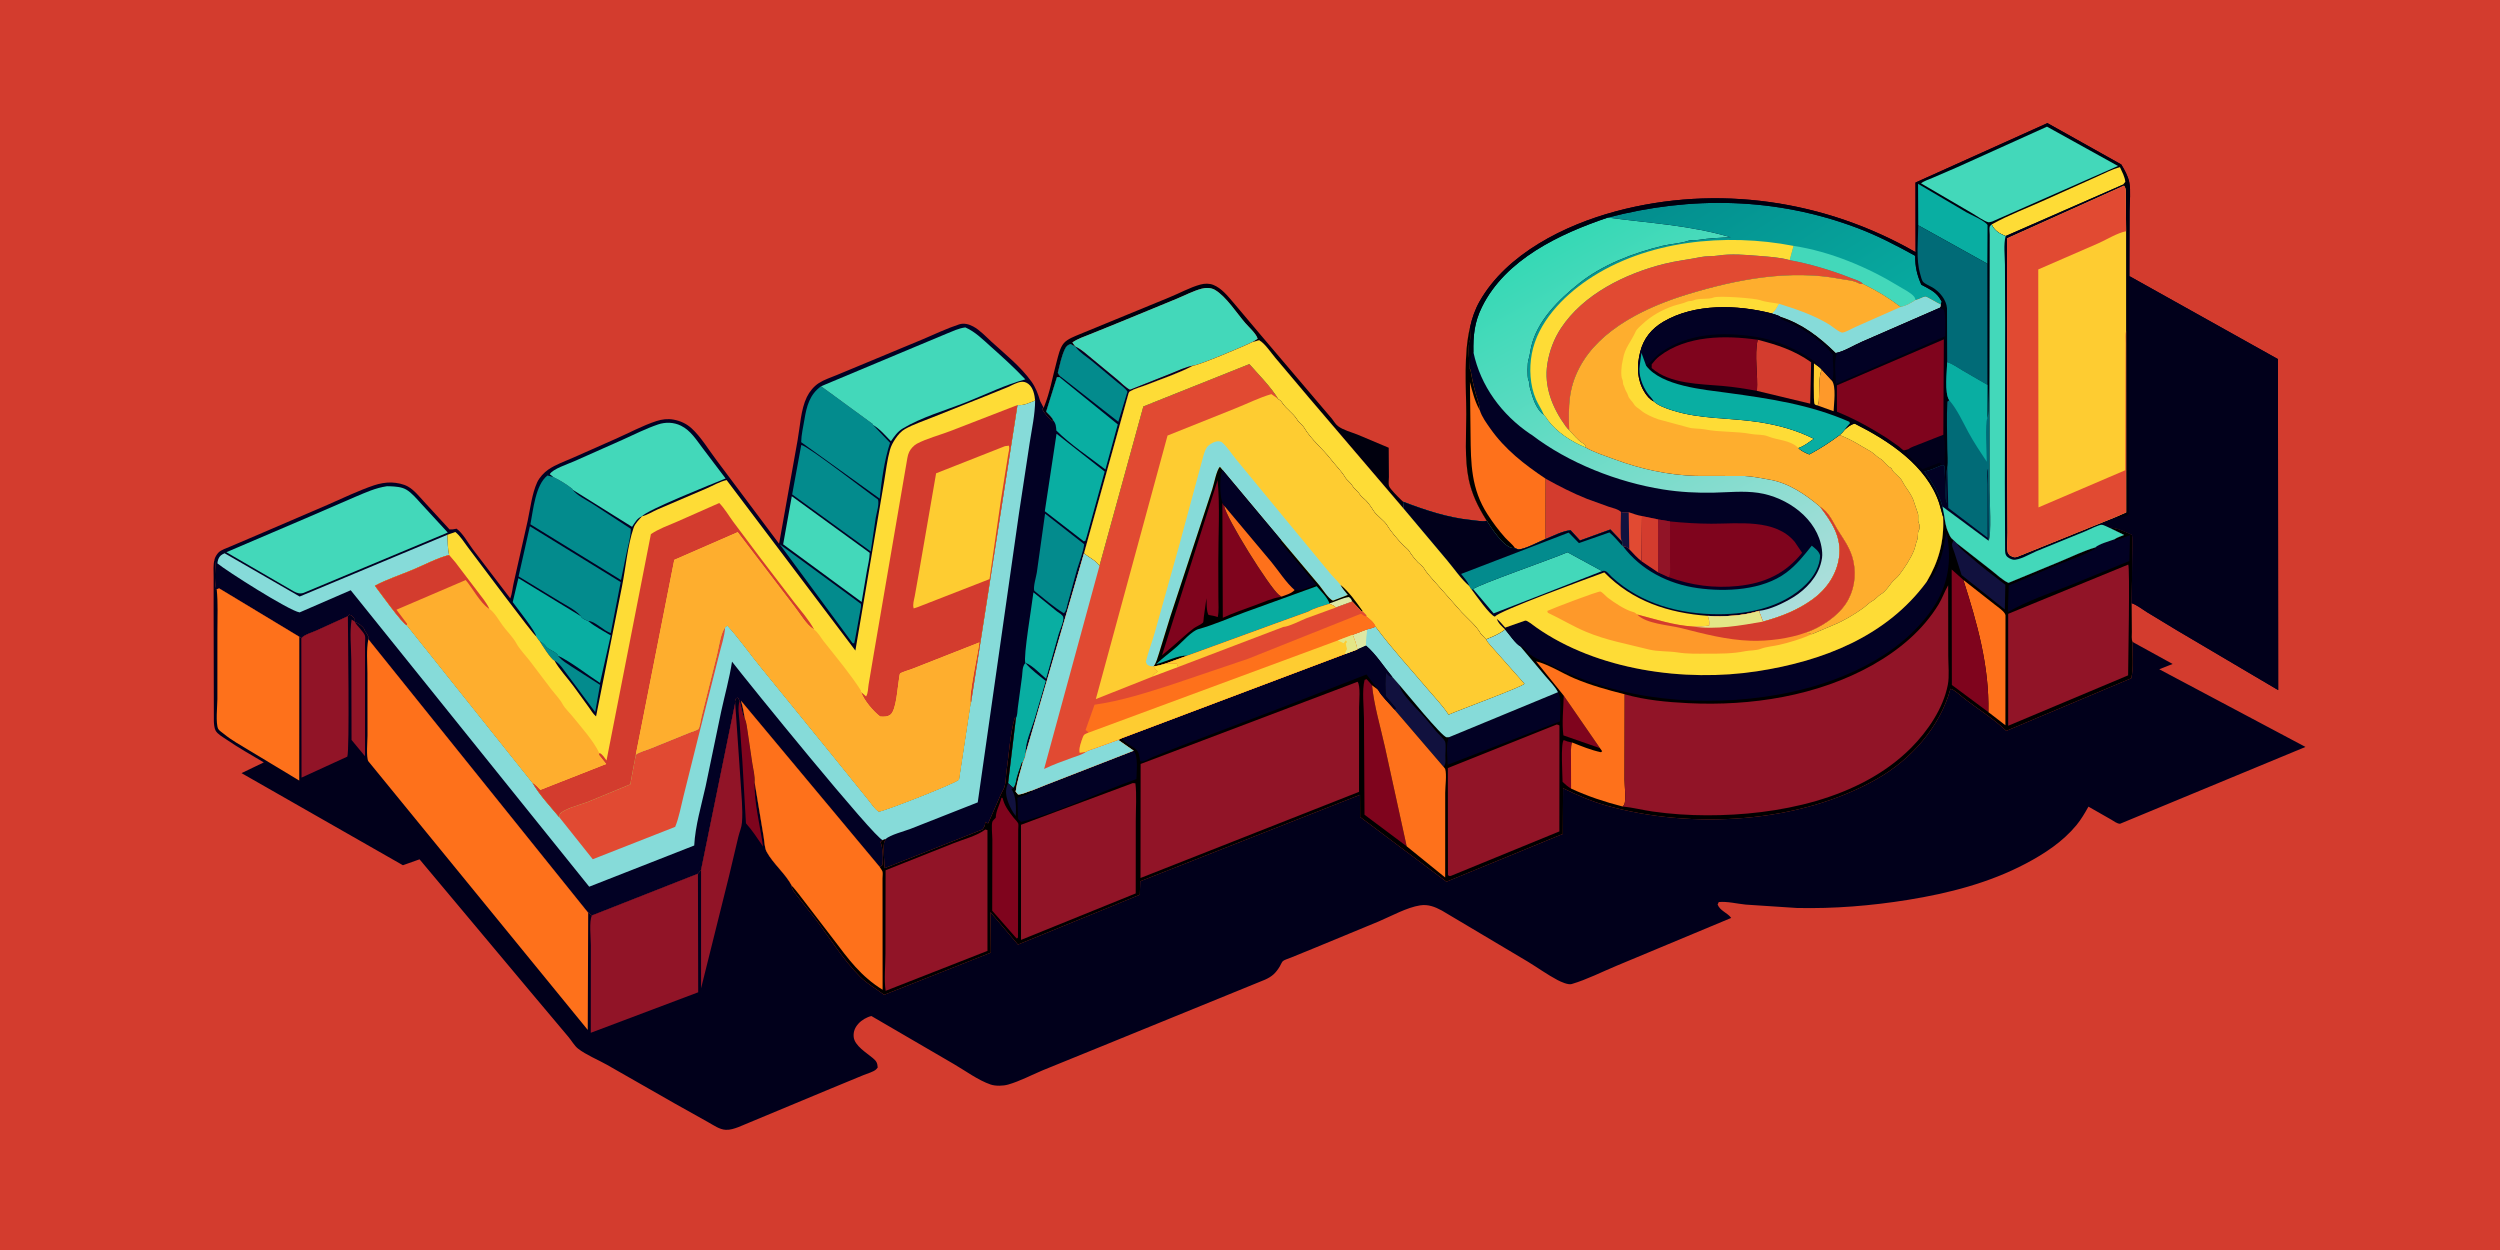 <svg version="1.1" xmlns="http://www.w3.org/2000/svg" style="display: block;" viewBox="0 0 2048 1024" width="2048" height="1024">
<defs>
	<linearGradient id="Gradient1" gradientUnits="userSpaceOnUse" x1="1280.91" y1="191.472" x2="1456.66" y2="506.667">
		<stop class="stop0" offset="0" stop-opacity="1" stop-color="rgb(53,217,181)"/>
		<stop class="stop1" offset="1" stop-opacity="1" stop-color="rgb(172,222,219)"/>
	</linearGradient>
	<linearGradient id="Gradient2" gradientUnits="userSpaceOnUse" x1="1404.1" y1="127.481" x2="1508.71" y2="290.358">
		<stop class="stop0" offset="0" stop-opacity="1" stop-color="rgb(3,142,142)"/>
		<stop class="stop1" offset="1" stop-opacity="1" stop-color="rgb(8,171,160)"/>
	</linearGradient>
</defs>
<path transform="translate(0,0)" fill="rgb(211,60,46)" d="M -0 -0 L 2048 0 L 2048 1024 L -0 1024 L -0 -0 z"/>
<path transform="translate(0,0)" fill="rgb(0,0,14)" d="M 854.95 334.073 L 855.295 333.258 C 860.042 321.809 862.346 308.246 865.639 296.222 C 866.939 291.473 868.238 284.816 871.547 281.055 C 874.604 277.581 880.379 275.547 884.571 273.758 L 957.764 243.671 C 966.109 240.319 974.845 235.388 983.5 233.074 C 986.86 232.176 990.668 232.067 993.931 233.387 C 1000.77 236.153 1005.57 242.291 1010.27 247.719 L 1032.81 274.455 L 1080.79 330.932 L 1091.09 343 C 1092.72 345.058 1093.98 347.444 1096.09 349.071 C 1100.3 352.313 1107 354.002 1112 355.993 L 1137.63 366.786 L 1137.8 390.717 C 1137.81 392.621 1137.28 396.528 1137.85 398.087 C 1138.84 400.777 1145.27 406.983 1147.53 409.234 L 1149.42 411.003 C 1149.77 412.979 1149.97 414.805 1149.95 416.814 L 1072.14 325.659 L 1044.63 293.046 C 1041.01 288.747 1036.28 281.505 1031.5 278.71 L 1025.79 280.297 L 1030.26 277.5 C 1029.25 273.517 1023.07 268.01 1020.2 264.713 C 1013.12 256.564 1004.5 242.916 995.27 237.482 C 992.059 235.593 987.837 235.571 984.314 236.521 C 977.418 238.381 970.174 242.203 963.527 244.929 L 918.334 263.542 L 893.268 273.699 C 888.391 275.663 882.805 277.503 878.5 280.532 L 880.969 283.982 L 877 281.798 C 874.528 282.781 873.462 283.648 872.293 286.126 C 869.541 291.962 868.106 299.237 866.53 305.5 C 867.28 306.741 867.891 307.674 869.037 308.609 L 868.078 308.961 L 865.88 308.888 L 856.998 337.264 C 858.489 338.868 862.358 342.27 862.705 344.28 L 861.838 345.167 C 858.818 341.937 855.792 338.859 853.571 335 L 854.95 334.073 z"/>
<path transform="translate(0,0)" fill="rgb(67,216,186)" d="M 880.969 283.982 L 878.5 280.532 C 882.805 277.503 888.391 275.663 893.268 273.699 L 918.334 263.542 L 963.527 244.929 C 970.174 242.203 977.418 238.381 984.314 236.521 C 987.837 235.571 992.059 235.593 995.27 237.482 C 1004.5 242.916 1013.12 256.564 1020.2 264.713 C 1023.07 268.01 1029.25 273.517 1030.26 277.5 L 1025.79 280.297 C 1020.51 283.086 980.89 299.761 977.393 299.534 C 971.183 300.558 964.855 303.778 959 306.08 L 925.633 319.318 C 921.992 317.367 918.66 313.839 915.476 311.137 L 894.139 293.5 C 890.223 290.32 886.088 286.415 881.519 284.23 L 880.969 283.982 z"/>
<path transform="translate(0,0)" fill="rgb(2,1,36)" d="M 175.769 458.032 C 176.374 456.135 177.708 453.877 179.143 452.5 C 181.39 450.343 185.849 448.951 188.722 447.696 L 211.567 437.956 L 268.409 413.523 C 280.87 408.089 293.518 401.927 306.398 397.579 C 310.74 396.113 316.221 395.072 320.823 395.279 C 325.275 395.479 330.322 396.407 334.242 398.608 C 339.338 401.469 343.542 406.84 347.499 411.107 L 368.291 433.724 C 370.125 433.807 371.641 433.648 373.432 433.227 L 374 433.089 C 379.092 436.696 383.44 444.823 387.284 449.932 L 418.042 490.261 C 419.555 486.346 419.867 481.277 420.902 477.101 L 432.291 426.552 C 434.424 416.501 435.794 404.449 440.046 395.123 C 441.828 391.214 445.625 387.104 449.164 384.673 C 455.199 380.527 462.923 377.835 469.641 374.877 L 503.888 359.714 C 514.864 354.925 526.402 348.619 537.76 344.939 C 542.4 343.436 547.009 342.869 551.817 343.758 C 557.238 344.76 562.251 347.01 566.391 350.74 C 574.182 357.758 580.682 368.732 587.106 377.182 L 638.235 445.453 L 653.382 360.701 C 655.414 349.405 655.964 335.553 660.994 325.202 C 663.133 320.801 666.701 316.438 670.849 313.785 C 675.198 311.004 680.624 309.242 685.4 307.263 L 710.538 296.822 L 755.792 277.989 C 765.583 273.856 775.596 269.038 785.69 265.746 C 789.649 264.454 793.612 265.542 797.2 267.434 C 802.714 270.343 807.782 275.92 812.435 280.137 C 823.394 290.071 836.323 300.493 844.922 312.516 C 848.475 317.482 850.429 322.827 852.117 328.642 L 854.95 334.073 L 853.571 335 C 855.792 338.859 858.818 341.937 861.838 345.167 L 862.705 344.28 C 862.358 342.27 858.489 338.868 856.998 337.264 L 865.88 308.888 L 868.078 308.961 L 869.037 308.609 C 867.891 307.674 867.28 306.741 866.53 305.5 C 868.106 299.237 869.541 291.962 872.293 286.126 C 873.462 283.648 874.528 282.781 877 281.798 L 880.969 283.982 L 881.519 284.23 C 886.088 286.415 890.223 290.32 894.139 293.5 L 915.476 311.137 C 918.66 313.839 921.992 317.367 925.633 319.318 L 959 306.08 C 964.855 303.778 971.183 300.558 977.393 299.534 L 976.605 299.95 C 964.835 306.083 951.06 310.586 938.669 315.5 C 934.712 317.069 929.513 318.328 925.902 320.476 C 924.959 321.038 924.76 321.488 924.432 322.497 L 888.034 453.145 L 840.265 617.046 C 840.058 619.819 839.043 622.003 837.933 624.5 L 837.189 624.555 C 835.374 629.67 833.032 635.81 832.132 641.1 C 831.82 642.927 831.197 644.063 830.148 645.562 L 825.824 641.625 L 832.235 588.192 L 831.329 588 C 827.395 601.492 826.576 617.774 824.545 631.797 C 823.957 635.853 824.111 640.358 822.971 644.295 C 822.338 646.482 820.938 648.422 820.034 650.5 L 809.5 674.459 C 808.462 674.186 807.9 674.03 807.137 673.258 C 806.976 676.42 806.595 677.029 804.838 679.5 L 724.703 711.208 C 724.654 705.218 723.188 696.184 724.236 690.5 C 724.461 689.276 725.33 688.619 725.386 687.418 L 723.116 688.21 L 721.276 689.769 L 721.473 690.239 C 723.232 694.811 723.689 703.997 722.732 708.816 L 720.596 710.131 L 606.97 573.993 C 608.486 578.778 609.294 583.577 610.107 588.513 L 609.758 588.335 C 607.685 583.899 607.18 578.764 605.937 574.03 L 604.468 571.549 L 603.005 572.005 C 602.46 573.468 601.796 574.354 602.261 575.874 L 574.313 712.669 L 571.75 715.76 L 484.877 749.974 L 481.848 747.566 L 481.694 747.564 L 301.74 523.667 L 302.151 522.431 C 301.427 520.846 300.767 519.251 299.67 517.882 L 298.995 517.005 C 298.536 515.958 299.075 516.555 298.49 515.5 C 297.092 512.982 293.431 510.33 290.715 509.518 L 290.068 508.837 L 290.198 506.595 C 288.593 504.709 288.358 504.095 286 503.51 L 284.978 504.805 L 258.821 516.711 C 255.107 518.328 249.569 519.826 246.833 522.837 L 245.204 521.63 L 179.524 481.98 L 177.538 482.737 C 177.087 482.779 176.47 482.552 176.024 482.449 C 177.499 476.153 177.082 464.408 175.769 458.032 z"/>
<path transform="translate(0,0)" fill="rgb(3,139,141)" d="M 442.098 525.159 C 444.049 526.505 445.803 527.575 447.154 529.559 C 448.861 532.067 456.554 534.334 457.127 537.149 L 457.58 537.734 C 460.426 541.29 464.619 543.659 468.364 546.177 L 491.569 561.049 L 487.582 583.354 L 464.731 552.642 C 461.731 548.725 458.565 543.468 454.185 541.147 C 451.463 540.334 443.891 528.145 442.098 525.159 z"/>
<path transform="translate(0,0)" fill="rgb(9,174,162)" d="M 839.99 543.069 L 840.266 543.395 C 844.985 548.904 851.076 553.327 856.727 557.845 L 847.481 589.24 C 844.937 597.345 839.722 608.731 840.265 617.046 C 840.058 619.819 839.043 622.003 837.933 624.5 L 837.189 624.555 C 835.374 629.67 833.032 635.81 832.132 641.1 C 831.82 642.927 831.197 644.063 830.148 645.562 L 825.824 641.625 L 832.235 588.192 C 833.498 586.559 833.484 582.174 833.749 580.093 L 837.268 554.04 C 837.746 550.253 837.309 546.09 839.99 543.069 z"/>
<path transform="translate(0,0)" fill="rgb(3,139,141)" d="M 638.744 445.862 L 705.287 494.713 C 705.628 497.108 704.758 499.781 704.431 502.169 L 700.61 522.93 L 699.772 526.959 L 698.5 526.953 L 638.744 445.862 z"/>
<path transform="translate(0,0)" fill="rgb(9,174,162)" d="M 839.99 543.069 C 838.062 538.464 845.637 493.987 846.583 485.257 L 865.912 500.892 C 867.463 502.061 870.67 503.726 871.031 505.642 C 871.668 509.017 868.33 515.805 867.268 519.44 L 856.965 556.051 C 852.702 552.517 845.082 544.421 839.99 543.069 z"/>
<path transform="translate(0,0)" fill="rgb(3,139,141)" d="M 869.037 308.609 C 867.891 307.674 867.28 306.741 866.53 305.5 C 868.106 299.237 869.541 291.962 872.293 286.126 C 873.462 283.648 874.528 282.781 877 281.798 L 880.969 283.982 L 881.309 284.456 C 884.532 288.71 890.076 292.242 894.278 295.595 L 915.479 313.27 C 918.034 315.461 921.976 318.018 923.612 320.865 L 916.114 345.496 L 869.037 308.609 z"/>
<path transform="translate(0,0)" fill="rgb(3,139,141)" d="M 856.119 420.759 L 888.159 445.821 C 887.346 452.576 884.346 459.741 882.372 466.275 L 874.44 495.245 C 873.734 498.072 873.69 500.369 871.5 502.377 C 862.998 497.219 855.117 490.254 847.353 484.049 C 846.083 481.434 848.867 472.373 849.358 469.081 L 856.119 420.759 z"/>
<path transform="translate(0,0)" fill="rgb(9,174,162)" d="M 862.705 344.28 C 862.358 342.27 858.489 338.868 856.998 337.264 L 865.88 308.888 L 868.078 308.961 L 868.668 309.549 L 915.679 347.674 L 905.569 384.617 C 892.446 374.463 876.997 364.351 865.365 352.698 C 865.101 349.295 865.005 346.981 862.705 344.28 z"/>
<path transform="translate(0,0)" fill="rgb(9,174,162)" d="M 865.511 355.323 L 904.967 386.324 L 890.201 439.724 L 889.15 443 L 887.896 443.5 L 855.915 418.795 L 865.511 355.323 z"/>
<path transform="translate(0,0)" fill="rgb(67,216,186)" d="M 648.638 406.526 L 712.476 452.909 C 712.375 457.839 710.962 463.131 710.101 468 L 705.841 493.14 L 641.559 445.899 L 648.638 406.526 z"/>
<path transform="translate(0,0)" fill="rgb(9,174,162)" d="M 439.117 521.183 C 439.52 518.211 422.925 497.303 420.009 493.26 L 424.672 473.648 L 475.83 504.793 C 477.001 507.036 479.654 507.782 481.864 508.779 L 482.242 509.099 C 487.601 513.502 494.375 516.924 500.323 520.551 L 491.531 559.473 C 480.594 552.42 468.691 542.763 457.127 537.149 C 456.554 534.334 448.861 532.067 447.154 529.559 C 445.803 527.575 444.049 526.505 442.098 525.159 L 441.878 525.136 L 439.117 521.183 z"/>
<path transform="translate(0,0)" fill="rgb(3,139,141)" d="M 656.405 364.5 C 661.858 365.364 709.532 402.452 719.316 409.288 C 720.353 413.459 718.088 419.958 717.389 424.259 L 713.299 451.769 L 648.937 405.027 L 656.405 364.5 z"/>
<path transform="translate(0,0)" fill="rgb(3,139,141)" d="M 475.83 504.793 L 475.375 504.249 C 471.286 499.523 463.774 495.945 458.422 492.633 L 424.821 472.191 L 434.089 431.123 L 508.487 476.86 L 500.331 518.543 C 494.99 517.184 486.744 508.303 481.864 508.779 C 479.654 507.782 477.001 507.036 475.83 504.793 z"/>
<path transform="translate(0,0)" fill="rgb(3,139,141)" d="M 469.146 401.221 C 472.702 405.959 480.241 409.492 485.266 412.68 L 516.774 433.222 C 516.813 439.396 514.682 446.398 513.389 452.457 L 508.718 475.159 L 434.514 429.511 C 436.804 417.637 438.695 397.052 448.5 389.51 L 453.417 390.857 C 458.751 393.451 464.394 396.908 469.01 400.64 L 469.146 401.221 z"/>
<path transform="translate(0,0)" fill="rgb(3,139,141)" d="M 715.198 348.153 L 729.145 362.774 C 724.489 376.701 722.135 393.885 720.662 408.496 L 656.326 362.237 C 656.426 356.161 658.021 349.587 659.01 343.571 C 660.781 332.81 663.285 323.122 672.613 316.433 L 715.094 347.478 L 715.198 348.153 z"/>
<path transform="translate(0,0)" fill="rgb(67,216,186)" d="M 453.417 390.857 L 450.377 388.5 C 452.543 384.217 465.724 379.973 470.247 377.926 L 509.838 360.327 C 519.403 356.019 529.112 351.099 539.042 347.722 C 545.193 345.63 551.979 345.836 557.856 348.741 C 565.834 352.686 570.472 360.374 575.696 367.257 L 594.428 391.985 C 584.187 396.117 529.428 417.96 525.953 422.95 C 522.082 424.17 519.882 428.372 517.765 431.571 L 469.146 401.221 L 469.01 400.64 C 464.394 396.908 458.751 393.451 453.417 390.857 z"/>
<path transform="translate(0,0)" fill="rgb(67,216,186)" d="M 672.613 316.433 L 747.49 285.037 L 775.34 273.388 C 780.272 271.397 785.488 268.856 790.802 268.215 C 798.976 271.818 804.956 277.962 811.542 283.827 C 821.285 292.501 830.993 301.294 839.962 310.776 C 823.576 315.172 807.341 323.2 791.522 329.458 C 774.719 336.107 754.831 341.757 739.46 351.053 C 735.269 353.589 732.582 357.506 729.853 361.455 C 725.345 356.842 720.831 351.364 715.198 348.153 L 715.094 347.478 L 672.613 316.433 z"/>
<path transform="translate(0,0)" fill="rgb(67,216,186)" d="M 317.014 398.314 L 319.593 398.365 C 323.949 398.563 328.803 398.825 332.698 401.018 C 337.304 403.61 341.488 408.844 345.085 412.701 L 366.787 436.267 L 248.738 485.67 C 245.596 486.721 243.351 485.871 240.573 484.401 L 185.418 452.381 L 253.328 423.349 L 291.014 407.028 C 299.79 403.349 307.507 399.724 317.014 398.314 z"/>
<path transform="translate(0,0)" fill="rgb(134,219,217)" d="M 833.517 331.802 C 838.506 332.483 843.424 329.876 847.976 328.07 C 847.926 339.6 845.311 351.066 843.57 362.434 L 834.742 420.575 L 800.967 657.304 L 745.991 678.963 C 740.872 680.959 729.278 683.86 725.386 687.418 L 723.116 688.21 C 716.834 687.175 612.203 558.409 599.67 542.01 C 597.599 555.729 593.694 569.44 590.763 583.016 L 578.053 644.128 C 574.579 659.664 569.522 676.765 568.707 692.633 L 482.677 726.387 L 287.306 483.521 L 245.451 501.685 C 236.604 500.244 184.992 467.331 178.091 461.5 C 178.246 460.352 178.39 459.072 178.855 458 C 180.037 455.28 181.375 454.392 184 453.229 L 245.482 488.677 L 366.467 438.097 C 366.75 443.567 366.711 449.286 367.884 454.647 C 357.894 457.25 347.917 462.658 338.372 466.654 C 328.102 470.953 316.914 474.637 307.116 479.835 C 311.362 485.255 329.278 510.717 333.343 512.226 L 436.152 641.161 C 441.884 651.107 450.643 660.429 458.013 669.265 C 458.401 668.782 458.397 667.634 458.49 667 C 461.22 662.768 475.818 659.062 481 657.103 L 516.274 642.52 L 520.866 618.176 C 523.686 616.009 529.247 614.603 532.683 613.201 L 564.824 600.162 C 566.001 599.691 571.478 597.969 572.059 597.253 C 573.208 595.835 574.155 588.997 574.661 587.005 L 587.281 536.505 C 588.868 530.1 590.118 519.753 593.558 514.515 L 594.01 513.837 L 595.784 512.33 C 605.433 522.921 613.953 535.161 623.029 546.298 L 683.526 620.751 L 711.128 654.98 C 713.893 658.257 716.336 662.623 720 664.884 C 726.764 663.629 782.858 641.612 785.574 638.653 L 795.154 575.764 L 795.417 575.741 L 833.517 331.802 z"/>
<path transform="translate(0,0)" fill="rgb(225,74,50)" d="M 520.866 618.176 C 523.686 616.009 529.247 614.603 532.683 613.201 L 564.824 600.162 C 566.001 599.691 571.478 597.969 572.059 597.253 C 573.208 595.835 574.155 588.997 574.661 587.005 L 587.281 536.505 C 588.868 530.1 590.118 519.753 593.558 514.515 L 594.01 513.837 C 593.636 521.449 590.712 529.362 588.965 536.781 L 571.87 604.4 L 559.941 652.174 C 557.906 660.262 556.253 669.692 553.115 677.356 L 485.584 703.888 L 458.013 669.265 C 458.401 668.782 458.397 667.634 458.49 667 C 461.22 662.768 475.818 659.062 481 657.103 L 516.274 642.52 L 520.866 618.176 z"/>
<path transform="translate(0,0)" fill="rgb(254,220,54)" d="M 525.953 422.95 C 529.958 422.037 534.805 419.025 538.633 417.339 L 578.675 400.174 C 583.769 398 589.866 394.391 595.246 393.268 L 700.723 532.933 L 717.658 433.451 L 724.311 394.322 C 725.768 385.762 726.719 376.92 729.048 368.547 C 729.959 365.276 731.666 362.114 733.574 359.314 C 735.647 356.271 738.215 353.231 741.463 351.419 C 748.327 347.59 756.164 345.017 763.445 342.063 L 807.274 324.55 L 825.38 317.216 C 828.692 315.771 832.813 313.356 836.374 312.832 C 838.663 312.496 840.703 313.14 842.502 314.544 C 846.414 317.599 847.527 323.441 847.976 328.07 C 843.424 329.876 838.506 332.483 833.517 331.802 L 795.417 575.741 L 795.154 575.764 L 785.574 638.653 C 782.858 641.612 726.764 663.629 720 664.884 C 716.336 662.623 713.893 658.257 711.128 654.98 L 683.526 620.751 L 623.029 546.298 C 613.953 535.161 605.433 522.921 595.784 512.33 L 594.01 513.837 L 593.558 514.515 C 590.118 519.753 588.868 530.1 587.281 536.505 L 574.661 587.005 C 574.155 588.997 573.208 595.835 572.059 597.253 C 571.478 597.969 566.001 599.691 564.824 600.162 L 532.683 613.201 C 529.247 614.603 523.686 616.009 520.866 618.176 L 516.274 642.52 L 481 657.103 C 475.818 659.062 461.22 662.768 458.49 667 C 458.397 667.634 458.401 668.782 458.013 669.265 C 450.643 660.429 441.884 651.107 436.152 641.161 L 333.343 512.226 C 329.278 510.717 311.362 485.255 307.116 479.835 C 316.914 474.637 328.102 470.953 338.372 466.654 C 347.917 462.658 357.894 457.25 367.884 454.647 C 366.711 449.286 366.75 443.567 366.467 438.097 L 373 435.818 C 376.984 438.897 380.124 444.152 383.168 448.167 C 389.728 456.749 437.263 520.581 439.117 521.183 L 441.878 525.136 L 442.098 525.159 C 443.891 528.145 451.463 540.334 454.185 541.147 C 458.302 548.537 464.798 555.267 469.837 562.132 L 482.116 579.052 C 483.942 581.566 485.873 584.948 488.286 586.879 L 509.531 480.438 C 512.626 464.978 514.018 447.376 519.004 432.5 C 520.224 428.861 523.435 425.736 525.953 422.95 z"/>
<path transform="translate(0,0)" fill="rgb(211,60,46)" d="M 490.905 616.803 C 493.378 617.493 495.329 620.998 496.862 622.988 L 533.215 437.588 C 539.434 433.297 547.608 430.374 554.594 427.371 L 589.206 412.064 C 593.594 416.523 597.04 422.514 600.755 427.558 L 623.289 457.608 L 650.343 493 C 655.993 500.243 662.645 507.675 666.96 515.77 L 666.212 515.304 C 660.377 511.606 655.518 502.922 651.156 497.4 L 604.314 435.983 L 552.385 458.647 L 520.866 618.176 L 516.274 642.52 L 481 657.103 C 475.818 659.062 461.22 662.768 458.49 667 C 458.397 667.634 458.401 668.782 458.013 669.265 C 450.643 660.429 441.884 651.107 436.152 641.161 C 438.762 642.532 440.681 644.915 442.697 647.027 L 496.526 625.843 L 490.675 618.528 L 490.905 616.803 z"/>
<path transform="translate(0,0)" fill="rgb(254,174,46)" d="M 333.343 512.226 C 329.278 510.717 311.362 485.255 307.116 479.835 C 316.914 474.637 328.102 470.953 338.372 466.654 C 347.917 462.658 357.894 457.25 367.884 454.647 L 372.995 460.638 L 391.192 484.565 C 394.677 489.21 398.413 493.532 400.912 498.823 C 404.848 501.385 408.707 508.096 411.49 512 C 415.06 517.008 420.144 521.739 422.995 527.005 C 425.601 531.82 430.57 536.94 433.979 541.344 L 451.974 565.116 C 454.868 568.819 458.883 572.98 460.995 577.005 C 462.577 580.02 466.345 583.572 468.558 586.317 C 475.808 595.315 485.965 606.504 490.905 616.803 L 490.675 618.528 L 496.526 625.843 L 442.697 647.027 C 440.681 644.915 438.762 642.532 436.152 641.161 L 333.343 512.226 z"/>
<path transform="translate(0,0)" fill="rgb(211,60,46)" d="M 333.343 512.226 C 329.278 510.717 311.362 485.255 307.116 479.835 C 316.914 474.637 328.102 470.953 338.372 466.654 C 347.917 462.658 357.894 457.25 367.884 454.647 L 372.995 460.638 L 391.192 484.565 C 394.677 489.21 398.413 493.532 400.912 498.823 L 400.212 498.368 C 393.262 493.753 387.159 481.839 381.488 475.176 L 324.783 499.48 L 333.504 511.091 L 333.343 512.226 z"/>
<path transform="translate(0,0)" fill="rgb(211,60,46)" d="M 705.372 566.915 L 709.49 570.5 C 711.243 567.819 711.029 563.904 711.562 560.781 L 716.131 533.708 L 743.326 375.126 C 743.61 373.456 744.068 371.821 744.78 370.28 C 745.944 367.765 748.608 364.828 751.06 363.521 C 759.025 359.275 769.687 356.482 778.277 353.204 L 833.517 331.802 L 795.417 575.741 L 795.154 575.764 C 793.081 572.031 801.483 533.333 802.277 526.311 L 747.384 547.916 C 745.498 548.679 738.462 550.671 737.306 551.845 C 736.946 552.21 736.551 555.89 736.411 556.667 C 735.245 563.106 734.27 581.733 729.5 585.421 C 727.035 587.327 723.929 587.232 721 586.989 C 715.098 582.422 707.923 573.955 705.372 566.915 z"/>
<path transform="translate(0,0)" fill="rgb(254,204,49)" d="M 823.261 365.5 L 826.5 365.088 C 827.262 368.01 826.069 370.517 825.727 373.416 L 819.895 410 L 810.622 474.408 L 751.5 497.461 L 748.5 498.412 C 747.455 495.302 748.782 491.5 749.383 488.316 L 752.978 468 L 766.862 387.723 L 823.261 365.5 z"/>
<path transform="translate(0,0)" fill="rgb(254,174,46)" d="M 520.866 618.176 L 552.385 458.647 L 604.314 435.983 L 651.156 497.4 C 655.518 502.922 660.377 511.606 666.212 515.304 L 666.96 515.77 C 670.261 518.135 672.42 522.391 674.925 525.56 C 685.173 538.526 696.512 552.001 705.39 565.871 L 705.372 566.915 C 707.923 573.955 715.098 582.422 721 586.989 C 723.929 587.232 727.035 587.327 729.5 585.421 C 734.27 581.733 735.245 563.106 736.411 556.667 C 736.551 555.89 736.946 552.21 737.306 551.845 C 738.462 550.671 745.498 548.679 747.384 547.916 L 802.277 526.311 C 801.483 533.333 793.081 572.031 795.154 575.764 L 785.574 638.653 C 782.858 641.612 726.764 663.629 720 664.884 C 716.336 662.623 713.893 658.257 711.128 654.98 L 683.526 620.751 L 623.029 546.298 C 613.953 535.161 605.433 522.921 595.784 512.33 L 594.01 513.837 L 593.558 514.515 C 590.118 519.753 588.868 530.1 587.281 536.505 L 574.661 587.005 C 574.155 588.997 573.208 595.835 572.059 597.253 C 571.478 597.969 566.001 599.691 564.824 600.162 L 532.683 613.201 C 529.247 614.603 523.686 616.009 520.866 618.176 z"/>
<path transform="translate(0,0)" fill="rgb(1,0,27)" d="M 175.769 458.032 C 177.082 464.408 177.499 476.153 176.024 482.449 C 176.47 482.552 177.087 482.779 177.538 482.737 L 179.524 481.98 L 245.204 521.63 L 246.833 522.837 C 249.569 519.826 255.107 518.328 258.821 516.711 L 284.978 504.805 L 286 503.51 C 288.358 504.095 288.593 504.709 290.198 506.595 L 290.068 508.837 L 290.715 509.518 C 293.431 510.33 297.092 512.982 298.49 515.5 C 299.075 516.555 298.536 515.958 298.995 517.005 L 299.67 517.882 C 300.767 519.251 301.427 520.846 302.151 522.431 L 301.74 523.667 L 481.694 747.564 L 481.848 747.566 L 484.877 749.974 L 571.75 715.76 L 574.313 712.669 L 602.261 575.874 C 601.796 574.354 602.46 573.468 603.005 572.005 L 604.468 571.549 L 605.937 574.03 C 607.18 578.764 607.685 583.899 609.758 588.335 L 610.107 588.513 C 611.638 591.933 611.824 595.762 612.467 599.416 L 616.154 624.5 C 616.897 629.725 618.627 635.668 618.169 640.909 L 625.559 685.373 C 626.214 689.16 626.221 694.493 628.072 697.868 C 633.522 707.807 643.538 715.76 648.802 725.881 L 648.51 726.334 C 649.067 729.27 651.323 731.681 653.074 734.036 L 668.006 752.787 C 679.854 768.508 690.709 786.172 704.639 800.189 C 710.527 806.114 717.703 809.909 724.251 814.957 L 811.714 780.397 L 811.362 747.208 L 833.916 773.793 L 933.762 732.955 L 934.074 721.932 L 1114.14 651.113 L 1114.21 669.269 L 1184.93 722.298 L 1280.29 683.151 L 1280.46 645.719 C 1291.86 651.297 1303.28 656.331 1315.55 659.795 C 1385.86 679.651 1473.6 674.567 1537.62 638.081 C 1565.49 622.203 1589.28 595.478 1597.83 564.277 C 1600.53 564.553 1607.28 570.822 1609.91 572.836 C 1621.12 581.414 1633.39 588.988 1643.56 598.732 L 1745.94 555.624 C 1748.12 546.97 1746.52 534.997 1747.03 525.895 L 1779.8 543.922 L 1768.85 548.259 L 1888.65 611.888 L 1736.75 674.83 C 1734.32 674.808 1731.67 672.699 1729.57 671.465 L 1710.86 660.79 C 1707.89 666.074 1704.87 671.312 1701 676 C 1689.82 689.532 1675 699.262 1659.61 707.402 C 1629.61 723.261 1596.31 731.802 1563.01 737.166 C 1532.81 742.03 1502.57 744.486 1471.97 743.816 L 1430.12 741.053 C 1423.05 740.366 1415.03 738.276 1408 738.969 L 1407.07 741 C 1409.1 746.223 1415.1 747.684 1418.21 751.965 L 1324.53 791.057 C 1312.39 796.103 1300.09 802.417 1287.5 806.128 C 1284.56 806.995 1278.65 804.283 1276 802.89 C 1267.66 798.512 1259.75 792.757 1251.68 787.847 L 1181.18 745.925 C 1175.48 742.865 1170 740.67 1163.42 741.669 C 1152.52 743.32 1139.61 750.554 1129.36 754.873 L 1077.06 776.5 L 1057.44 784.504 C 1055.84 785.177 1052.15 786.281 1050.95 787.324 C 1050.09 788.065 1049 790.715 1048.36 791.776 C 1045.05 797.178 1042.11 799.957 1036.29 802.556 L 903.056 856.907 L 854.293 876.747 C 845.064 880.606 835.406 885.763 825.819 888.491 C 821.796 889.635 815.622 889.82 811.639 888.478 C 801.393 885.028 790.869 877.185 781.469 871.724 L 713.854 832.334 C 710.102 833.165 705.824 835.693 703.257 838.533 C 700.414 841.678 698.967 845.072 699.332 849.363 C 699.954 856.677 710.097 862.559 715.141 866.894 C 718.079 869.419 718.719 870.689 719.023 874.5 C 718.63 875.054 718.207 875.569 717.717 876.042 C 715.615 878.068 710.382 879.463 707.617 880.62 L 680.224 891.934 L 604.904 923.315 C 601.503 924.557 598.203 925.715 594.533 925.547 C 589.377 925.311 584.535 921.732 580.108 919.291 L 552.407 903.781 L 497.156 872.244 C 489.801 868.091 479.997 864.114 473.5 859.016 C 470.551 856.701 468.14 852.35 465.631 849.409 L 435.332 813.374 L 343.692 703.954 L 330.063 708.799 L 197.856 633.347 L 216.096 624.563 C 205.685 618.395 195.133 612.438 185.149 605.587 C 182.443 603.729 178.073 601.348 176.581 598.417 C 175.508 596.307 175.266 593.069 175.187 590.753 L 174.998 500.266 L 175.015 472.962 C 175.023 468.113 174.5 462.735 175.769 458.032 z"/>
<path transform="translate(0,0)" fill="rgb(127,4,29)" d="M 605.937 574.03 C 607.18 578.764 607.685 583.899 609.758 588.335 L 610.107 588.513 C 611.638 591.933 611.824 595.762 612.467 599.416 L 616.154 624.5 C 616.897 629.725 618.627 635.668 618.169 640.909 C 617.764 657.866 622.734 676.626 625.094 693.52 C 620.649 687.063 616.362 680.277 611.089 674.464 L 608.165 623.781 L 605.901 592.191 C 605.477 586.439 604.094 579.584 605.937 574.03 z"/>
<path transform="translate(0,0)" fill="rgb(145,20,39)" d="M 290.715 509.518 C 292.541 513.002 298.074 517.557 299.008 520.892 C 299.421 522.364 299.009 525.521 299.009 527.151 L 299.012 543.291 L 299.023 619.518 L 287.983 606.171 L 287.799 541.258 C 287.72 530.6 286.29 517.95 288.066 507.5 L 290.068 508.837 L 290.715 509.518 z"/>
<path transform="translate(0,0)" fill="rgb(145,20,39)" d="M 602.261 575.874 L 606.639 639.5 C 607.228 650.582 608.715 662.811 607.82 673.831 C 607.49 677.894 605.733 681.732 604.808 685.677 L 597.235 717.636 L 574.317 809.639 L 574.313 712.669 L 602.261 575.874 z"/>
<path transform="translate(0,0)" fill="rgb(145,20,39)" d="M 284.978 504.805 C 284.984 517.323 286.495 615.273 284.504 619.826 L 247.016 637.021 L 246.833 522.837 C 249.569 519.826 255.107 518.328 258.821 516.711 L 284.978 504.805 z"/>
<path transform="translate(0,0)" fill="rgb(254,113,27)" d="M 177.538 482.737 L 179.524 481.98 L 245.204 521.63 L 245.132 639.443 L 204.493 614.939 C 197.362 610.623 189.705 606.41 183.26 601.119 C 182.198 600.247 179.332 598.311 178.776 597.184 C 176.492 592.56 178.079 578.247 178.078 572.772 L 178.096 517.036 C 178.098 505.689 178.662 494.03 177.538 482.737 z"/>
<path transform="translate(0,0)" fill="rgb(145,20,39)" d="M 571.75 715.76 L 571.956 812.886 L 483.968 846.06 L 484.017 774.35 C 484.028 768.643 482.459 754.744 484.877 749.974 L 571.75 715.76 z"/>
<path transform="translate(0,0)" fill="rgb(254,113,27)" d="M 481.848 747.566 L 481.489 843.718 L 301.768 623.66 C 299.836 620.773 301.078 606.425 301.07 602.365 L 300.993 551.453 C 300.988 542.573 299.995 532.36 301.74 523.667 L 481.694 747.564 L 481.848 747.566 z"/>
<path transform="translate(0,0)" fill="rgb(0,0,0)" d="M 900.724 463.432 L 936.651 332.968 L 1023.49 298.272 C 1031.4 307.27 1040.78 316.533 1047.05 326.736 C 1048.6 327.773 1049.47 328.409 1050.49 330 C 1053.57 334.833 1059.7 338.753 1062.49 343.5 C 1064.12 346.282 1067 347.957 1068.49 350.5 C 1074.1 360.055 1083.68 367.63 1090.49 376.5 C 1094.08 381.18 1099.06 386.014 1101.99 391.005 C 1103.49 393.548 1106.36 395.223 1107.99 398.005 C 1109.49 400.548 1112.36 402.223 1113.99 405.005 C 1114.94 406.615 1117.59 408.516 1118.96 409.922 C 1120.88 411.89 1123.58 415.602 1124.99 418.005 C 1127.58 422.402 1133.91 426.103 1136.49 430.5 C 1139.44 435.514 1145.38 442.332 1149.52 446.583 C 1150.89 447.989 1153.54 449.89 1154.49 451.5 C 1156.03 454.123 1159.43 458.433 1161.52 460.583 C 1162.89 461.989 1165.54 463.89 1166.49 465.5 C 1168.26 468.52 1171.92 472.823 1174.31 475.375 L 1197.31 501.375 C 1202.19 506.589 1209.74 512.899 1212.99 519.005 L 1217.41 523.709 C 1222.93 521.54 1228.26 519.304 1232.96 515.627 C 1230.47 513.134 1227.14 510.476 1226.23 506.969 C 1228.65 508.77 1230.97 511.899 1233.07 514.131 L 1249.41 508.419 C 1250.79 507.832 1256.65 512.669 1258.38 513.888 C 1308.31 549.069 1380.23 559.021 1439.65 549.873 C 1493.08 541.648 1545.33 521.502 1578.25 476.746 C 1588.28 459.764 1592.76 443.421 1591.79 423.546 L 1592.66 422.254 C 1593.4 426.903 1593.87 431.335 1595.86 435.65 C 1597.37 438.923 1597.4 440.137 1600.31 442.468 L 1603.17 445.18 L 1631.85 467.638 C 1635.86 470.764 1640.75 475.517 1645.35 477.466 L 1689.2 459.315 C 1698.05 455.62 1707.36 451.061 1716.55 448.441 C 1718.92 445.819 1728.66 443.113 1732.27 441.773 C 1733.91 440.363 1737.96 439.176 1740.06 438.236 L 1728.04 432.354 C 1733.67 431.696 1741.38 435.897 1746.62 438.093 C 1747.6 443.364 1746.94 449.554 1746.88 454.925 L 1746.23 494.103 L 1746.41 517.785 C 1746.43 520.118 1745.94 523.813 1747.03 525.895 C 1746.52 534.997 1748.12 546.97 1745.94 555.624 L 1643.56 598.732 C 1633.39 588.988 1621.12 581.414 1609.91 572.836 C 1607.28 570.822 1600.53 564.553 1597.83 564.277 C 1589.28 595.478 1565.49 622.203 1537.62 638.081 C 1473.6 674.567 1385.86 679.651 1315.55 659.795 C 1303.28 656.331 1291.86 651.297 1280.46 645.719 L 1280.29 683.151 L 1184.93 722.298 L 1114.21 669.269 L 1114.14 651.113 L 934.074 721.932 L 933.762 732.955 L 833.916 773.793 L 811.362 747.208 L 811.714 780.397 L 724.251 814.957 C 717.703 809.909 710.527 806.114 704.639 800.189 C 690.709 786.172 679.854 768.508 668.006 752.787 L 653.074 734.036 C 651.323 731.681 649.067 729.27 648.51 726.334 L 648.802 725.881 C 643.538 715.76 633.522 707.807 628.072 697.868 C 626.221 694.493 626.214 689.16 625.559 685.373 L 618.169 640.909 C 618.627 635.668 616.897 629.725 616.154 624.5 L 612.467 599.416 C 611.824 595.762 611.638 591.933 610.107 588.513 C 609.294 583.577 608.486 578.778 606.97 573.993 L 720.596 710.131 L 722.732 708.816 C 723.689 703.997 723.232 694.811 721.473 690.239 L 721.276 689.769 L 723.116 688.21 L 725.386 687.418 C 725.33 688.619 724.461 689.276 724.236 690.5 C 723.188 696.184 724.654 705.218 724.703 711.208 L 804.838 679.5 C 806.595 677.029 806.976 676.42 807.137 673.258 C 807.9 674.03 808.462 674.186 809.5 674.459 L 820.034 650.5 C 820.938 648.422 822.338 646.482 822.971 644.295 C 824.111 640.358 823.957 635.853 824.545 631.797 C 826.576 617.774 827.395 601.492 831.329 588 L 832.235 588.192 L 825.824 641.625 L 830.148 645.562 C 831.197 644.063 831.82 642.927 832.132 641.1 C 833.032 635.81 835.374 629.67 837.189 624.555 L 837.933 624.5 C 839.043 622.003 840.058 619.819 840.265 617.046 L 888.034 453.145 C 892.692 457.17 896.799 458.355 900.724 463.432 z"/>
<path transform="translate(0,0)" fill="rgb(17,17,62)" d="M 825.824 641.625 L 830.148 645.562 L 828.615 646.54 C 832.553 651.599 832.452 662.354 832.123 668.554 C 829.561 665.359 827.263 661.005 825.882 657.12 C 823.893 651.528 823.31 646.943 825.824 641.625 z"/>
<path transform="translate(0,0)" fill="rgb(127,4,29)" d="M 1287.01 646.002 C 1284.34 644.461 1282.28 642.596 1280.06 640.5 C 1280.03 634.86 1278.36 609.243 1281 606.258 C 1283.15 607.192 1284.91 607.778 1287.22 608.141 L 1287.86 608.235 C 1286.5 612.363 1286.97 617.109 1286.96 621.434 L 1287.01 646.002 z"/>
<path transform="translate(0,0)" fill="rgb(127,4,29)" d="M 1280.99 569.842 L 1310.71 612.899 L 1280.74 602.43 C 1279.35 592.441 1280.8 580.051 1280.99 569.842 z"/>
<path transform="translate(0,0)" fill="rgb(17,17,62)" d="M 1600.31 442.468 L 1603.17 445.18 C 1605.27 449.342 1609.06 451.737 1612.47 454.776 C 1622.04 463.289 1632.58 471.296 1642.78 479.065 L 1642.36 499.304 L 1606.94 471.079 L 1601.03 452.625 C 1600.55 451.04 1598.97 447.525 1599.03 446 C 1599.06 445.181 1600 443.306 1600.31 442.468 z"/>
<path transform="translate(0,0)" fill="rgb(17,17,62)" d="M 1142.29 581.241 L 1143.67 580.411 L 1135.06 570.156 C 1135.02 564.087 1134.3 556.941 1135.5 551.031 C 1136.92 552.629 1138.02 554.048 1140.22 554.552 L 1140.65 554.634 L 1146.4 561.167 C 1147.43 568.54 1162.14 582.017 1167.31 587.939 L 1176.73 599.38 C 1178.36 601.245 1183.26 605.672 1183.88 607.825 C 1184.67 610.555 1184.02 616.018 1184.04 619 C 1184.06 621.891 1184.6 625.409 1182.92 627.883 L 1182.63 628.274 L 1142.29 581.241 z"/>
<path transform="translate(0,0)" fill="rgb(254,113,27)" d="M 1608.37 475.068 L 1633.94 495.125 C 1636.27 497.042 1642.6 501.132 1642.91 504.039 L 1642.83 594.137 L 1628.88 583.357 C 1629.69 545.601 1619.72 510.566 1608.37 475.068 z"/>
<path transform="translate(0,0)" fill="rgb(127,4,29)" d="M 820.334 653.5 L 821.295 653.633 L 821.99 656 C 823.463 660.944 827.122 665.642 830.25 669.707 C 831.128 670.848 833.727 673.397 834.13 674.631 C 834.481 675.705 834.12 678.484 834.118 679.694 L 834.084 694.35 L 833.953 768 L 833 768.901 L 831.29 767.093 L 812.82 746.07 L 812.939 687.816 C 812.956 684.622 811.922 675.68 813.024 673 C 813.362 672.18 815.106 670.562 815.737 669.824 C 815.748 664.186 819.192 659.131 820.334 653.5 z"/>
<path transform="translate(0,0)" fill="rgb(2,1,36)" d="M 1732.27 441.773 L 1733.07 442.673 L 1744.89 438.417 L 1744.36 459.548 L 1696.52 479.18 C 1679.37 485.823 1660.74 492.233 1644.82 501.378 L 1645.57 479.655 L 1685.19 462.77 C 1695.65 458.629 1706.56 455.078 1716.4 449.533 L 1716.55 448.441 C 1718.92 445.819 1728.66 443.113 1732.27 441.773 z"/>
<path transform="translate(0,0)" fill="rgb(2,1,36)" d="M 1187.02 603.928 L 1276.3 567.031 C 1279.63 571.843 1277.98 584.888 1277.92 590.931 L 1185.93 626.495 C 1185.83 621.431 1184.18 608.109 1187.1 604.365 L 1187.02 603.928 z"/>
<path transform="translate(0,0)" fill="rgb(127,4,29)" d="M 1628.88 583.357 L 1598.97 561.125 L 1598.81 466.519 L 1608.37 475.068 C 1619.72 510.566 1629.69 545.601 1628.88 583.357 z"/>
<path transform="translate(0,0)" fill="rgb(127,4,29)" d="M 1152.35 693.282 L 1117.8 667.423 L 1117.37 588.732 C 1117.35 579.494 1115.58 565.692 1117.89 556.952 L 1119.5 556.349 L 1123.98 561.386 C 1125.59 577.997 1130.84 595.316 1134.47 611.688 L 1152.35 693.282 z"/>
<path transform="translate(0,0)" fill="rgb(2,1,36)" d="M 928.708 614.979 C 932.653 619.818 931.002 631.796 930.956 638.212 C 899.559 649.297 868.658 664.879 836.5 673.374 L 834.038 671 L 833.432 653.505 C 837.266 651.905 842.766 651.03 845.513 648.076 L 845.64 647.448 C 845.813 647.051 914.561 620.663 928.708 614.979 z"/>
<path transform="translate(0,0)" fill="rgb(254,113,27)" d="M 1280.99 569.842 L 1258.35 541.754 C 1268.59 544.266 1279.64 551.412 1289.45 555.6 C 1302.94 561.353 1316.77 565.144 1330.95 568.757 L 1330.82 638.734 C 1330.81 644.089 1332.22 654.283 1330.69 659 C 1330.56 659.4 1329.56 660.312 1329.25 660.682 C 1314.52 656.896 1300.79 652.396 1287.01 646.002 L 1286.96 621.434 C 1286.97 617.109 1286.5 612.363 1287.86 608.235 C 1295.64 611.328 1303.28 614.473 1311.5 616.227 L 1312.5 615.397 L 1310.71 612.899 L 1280.99 569.842 z"/>
<path transform="translate(0,0)" fill="rgb(134,219,217)" d="M 1120.05 515.489 C 1122.21 515.218 1124.72 514.056 1126.82 513.371 C 1139.95 531.124 1155.38 547.772 1169.65 564.654 C 1175.38 571.424 1181.84 578.039 1186.67 585.471 C 1195.13 581.658 1246.4 562.928 1248.86 560.148 L 1224.51 532.66 C 1222.21 529.857 1218.94 526.956 1217.41 523.709 C 1222.93 521.54 1228.26 519.304 1232.96 515.627 C 1235.97 519.107 1241.64 527.577 1245.44 529.47 L 1265.99 553.908 C 1269.43 557.939 1273.86 562.32 1276.3 567.031 L 1187.02 603.928 L 1185.06 604.007 C 1181.24 603.608 1151.49 567.005 1146.4 561.167 L 1140.65 554.634 C 1133.89 546.478 1127.04 535.645 1118.99 528.871 L 1111.9 532.011 C 1111.06 527.752 1109.74 524.054 1108.04 520.066 L 1120.05 515.489 z"/>
<path transform="translate(0,0)" fill="rgb(221,232,164)" d="M 1108.04 520.066 L 1120.05 515.489 C 1119.58 519.903 1118.87 524.429 1118.99 528.871 L 1111.9 532.011 C 1111.06 527.752 1109.74 524.054 1108.04 520.066 z"/>
<path transform="translate(0,0)" fill="rgb(254,113,27)" d="M 1123.98 561.386 L 1128.88 565.05 C 1132.06 570.805 1138.06 576.132 1142.29 581.241 L 1182.63 628.274 C 1182.93 628.683 1183.79 629.562 1183.92 630 C 1185.27 634.499 1183.92 644.47 1183.92 649.438 L 1183.89 718.858 L 1152.35 693.282 L 1134.47 611.688 C 1130.84 595.316 1125.59 577.997 1123.98 561.386 z"/>
<path transform="translate(0,0)" fill="rgb(2,1,36)" d="M 1118.99 528.871 C 1127.04 535.645 1133.89 546.478 1140.65 554.634 L 1140.22 554.552 C 1138.02 554.048 1136.92 552.629 1135.5 551.031 C 1134.3 556.941 1135.02 564.087 1135.06 570.156 L 1143.67 580.411 L 1142.29 581.241 C 1138.06 576.132 1132.06 570.805 1128.88 565.05 L 1119.47 552.521 L 1053.53 578.237 L 967.258 611.091 L 944.757 619.964 C 942.325 620.994 938.406 623.505 935.976 623.852 C 935.502 623.92 934.467 623.589 933.954 623.5 C 933.236 619.402 933.446 615.807 929.741 613.182 C 926.078 610.586 921.437 608.517 918.867 604.746 L 1101.68 535.802 L 1111.9 532.011 L 1118.99 528.871 z"/>
<path transform="translate(0,0)" fill="rgb(145,20,39)" d="M 1275.31 593.5 C 1276.26 593.61 1276.68 593.883 1277.5 594.345 L 1277.43 681.09 L 1188.61 717.5 C 1187.32 717.78 1187.35 717.668 1186.18 717 L 1186.08 629.187 L 1275.31 593.5 z"/>
<path transform="translate(0,0)" fill="rgb(2,1,36)" d="M 1578.25 476.746 C 1582.34 475.207 1585.28 468.527 1587.11 464.499 C 1589.54 459.15 1591.14 453.399 1592.32 447.656 C 1592.98 444.411 1593.25 439.814 1594.86 436.964 C 1598.96 459.403 1596.23 479.303 1583.11 498.573 C 1555.6 538.98 1504.08 560.517 1457.52 568.895 C 1395.81 579.998 1327.17 574.137 1271 545.142 C 1265.57 542.336 1259.04 540.098 1254.06 536.59 C 1251.62 534.873 1248.43 529.553 1245.44 529.47 C 1241.64 527.577 1235.97 519.107 1232.96 515.627 C 1230.47 513.134 1227.14 510.476 1226.23 506.969 C 1228.65 508.77 1230.97 511.899 1233.07 514.131 L 1249.41 508.419 C 1250.79 507.832 1256.65 512.669 1258.38 513.888 C 1308.31 549.069 1380.23 559.021 1439.65 549.873 C 1493.08 541.648 1545.33 521.502 1578.25 476.746 z"/>
<path transform="translate(0,0)" fill="rgb(145,20,39)" d="M 807.183 679.5 L 808.925 680.047 L 808.928 778.962 L 725.511 811.678 C 724.112 802.222 725.338 790.76 725.354 781.108 L 725.479 712.903 L 781.03 690.823 C 789.06 687.598 799.634 684.965 806.589 679.94 L 807.183 679.5 z"/>
<path transform="translate(0,0)" fill="rgb(145,20,39)" d="M 928.027 641.5 L 930.117 641.688 C 931.263 651.438 930.433 662.131 930.428 671.977 L 930.377 731.881 L 836.417 769.967 L 836.392 675.675 L 928.027 641.5 z"/>
<path transform="translate(0,0)" fill="rgb(145,20,39)" d="M 1743.44 462.5 C 1744.98 464.858 1743.38 542.913 1743.35 553.251 L 1645.1 594.546 L 1645.11 502.844 L 1743.44 462.5 z"/>
<path transform="translate(0,0)" fill="rgb(254,113,27)" d="M 610.107 588.513 C 609.294 583.577 608.486 578.778 606.97 573.993 L 720.596 710.131 C 721.265 711.227 722.546 712.831 722.958 714 C 723.346 715.102 722.961 718.141 722.962 719.499 L 722.975 734.362 L 723.038 810.805 C 705.278 799.907 694.924 785.621 682.618 769.318 L 654.259 732.325 C 653.592 731.472 649.16 725.834 648.802 725.881 C 643.538 715.76 633.522 707.807 628.072 697.868 C 626.221 694.493 626.214 689.16 625.559 685.373 L 618.169 640.909 C 618.627 635.668 616.897 629.725 616.154 624.5 L 612.467 599.416 C 611.824 595.762 611.638 591.933 610.107 588.513 z"/>
<path transform="translate(0,0)" fill="rgb(145,20,39)" d="M 1112.14 558.5 C 1114.68 561.656 1113.36 574.9 1113.36 579.421 L 1113.32 648.671 L 934.31 719.242 L 934.408 625.837 L 1112.14 558.5 z"/>
<path transform="translate(0,0)" fill="rgb(145,20,39)" d="M 1330.95 568.757 C 1347.61 573.516 1365.78 575.19 1383.06 576.036 C 1434.37 578.549 1488.73 570.254 1534 544.775 C 1555.53 532.66 1575.24 516.298 1588.15 495 C 1591.19 489.982 1593 484.493 1595.93 479.483 L 1596.01 537.14 C 1596 544.497 1597.03 553.95 1595.64 561.066 C 1591.87 580.397 1579.12 599.05 1565.47 612.741 C 1523.39 654.928 1455.74 668.021 1398.28 667.891 C 1383.41 667.857 1368.71 666.911 1353.99 664.813 C 1345.77 663.642 1337.47 661.482 1329.25 660.682 C 1329.56 660.312 1330.56 659.4 1330.69 659 C 1332.22 654.283 1330.81 644.089 1330.82 638.734 L 1330.95 568.757 z"/>
<path transform="translate(0,0)" fill="rgb(254,204,49)" d="M 900.724 463.432 L 936.651 332.968 L 1023.49 298.272 C 1031.4 307.27 1040.78 316.533 1047.05 326.736 C 1048.6 327.773 1049.47 328.409 1050.49 330 C 1053.57 334.833 1059.7 338.753 1062.49 343.5 C 1064.12 346.282 1067 347.957 1068.49 350.5 C 1074.1 360.055 1083.68 367.63 1090.49 376.5 C 1094.08 381.18 1099.06 386.014 1101.99 391.005 C 1103.49 393.548 1106.36 395.223 1107.99 398.005 C 1109.49 400.548 1112.36 402.223 1113.99 405.005 C 1114.94 406.615 1117.59 408.516 1118.96 409.922 C 1120.88 411.89 1123.58 415.602 1124.99 418.005 C 1127.58 422.402 1133.91 426.103 1136.49 430.5 C 1139.44 435.514 1145.38 442.332 1149.52 446.583 C 1150.89 447.989 1153.54 449.89 1154.49 451.5 C 1156.03 454.123 1159.43 458.433 1161.52 460.583 C 1162.89 461.989 1165.54 463.89 1166.49 465.5 C 1168.26 468.52 1171.92 472.823 1174.31 475.375 L 1197.31 501.375 C 1202.19 506.589 1209.74 512.899 1212.99 519.005 L 1217.41 523.709 C 1218.94 526.956 1222.21 529.857 1224.51 532.66 L 1248.86 560.148 C 1246.4 562.928 1195.13 581.658 1186.67 585.471 C 1181.84 578.039 1175.38 571.424 1169.65 564.654 C 1155.38 547.772 1139.95 531.124 1126.82 513.371 C 1124.72 514.056 1122.21 515.218 1120.05 515.489 L 1108.04 520.066 C 1109.74 524.054 1111.06 527.752 1111.9 532.011 L 1101.68 535.802 L 918.867 604.746 L 916.011 606.12 L 928.708 614.979 C 914.561 620.663 845.813 647.051 845.64 647.448 C 841.779 648.471 838.043 650.714 834 650.851 L 832 648.5 C 833.141 640.391 835.754 632.391 837.933 624.5 C 839.043 622.003 840.058 619.819 840.265 617.046 L 888.034 453.145 C 892.692 457.17 896.799 458.355 900.724 463.432 z"/>
<path transform="translate(0,0)" fill="rgb(134,219,217)" d="M 945.003 545.858 C 943.76 545.849 942.578 545.847 941.414 545.351 C 939.337 544.466 939.431 544.025 938.691 542 C 940.716 533.791 943.845 525.882 946.129 517.736 L 965.914 447.125 L 985.797 373.5 C 986.568 370.888 987.711 367.097 989.764 365.195 C 991.815 363.295 995.641 361.272 998.5 361.51 C 999.047 361.555 1000.47 361.828 1000.91 362.195 C 1005.09 365.717 1008.93 371.776 1012.45 376.086 L 1038.31 407.5 L 1089.02 468.947 C 1091.94 472.457 1095.3 475.53 1098.13 479.139 C 1099.6 482.073 1102.14 484.78 1104.19 487.359 L 1091.95 492.109 C 1088.24 490.491 1083.4 482.691 1080.75 479.469 L 1049.65 442.575 L 1001.46 384.937 L 999.365 382.42 C 996.555 385.022 994.428 396.828 993.05 400.876 L 958.785 504.939 L 949.446 535.239 C 948.31 538.572 947.286 543.148 945.003 545.858 z"/>
<path transform="translate(0,0)" fill="rgb(0,0,0)" d="M 945.003 545.858 C 947.286 543.148 948.31 538.572 949.446 535.239 L 958.785 504.939 L 993.05 400.876 C 994.428 396.828 996.555 385.022 999.365 382.42 L 1001.46 384.937 L 1049.65 442.575 L 1080.75 479.469 C 1083.4 482.691 1088.24 490.491 1091.95 492.109 L 1104.19 487.359 C 1102.14 484.78 1099.6 482.073 1098.13 479.139 C 1104.99 484.586 1111.27 493.554 1116.35 500.698 L 1116.3 500.761 L 1115.49 501.034 L 1108.25 493.245 L 1107.75 492.778 L 1094.36 497.673 C 1092.65 496.067 1091.17 495.427 1088.95 494.711 C 1083.68 496.435 1076.53 498.164 1071.86 501.03 L 1045.61 510.506 L 972.273 537.26 L 954.879 543.574 C 951.625 544.539 948.41 545.633 945.003 545.858 z"/>
<path transform="translate(0,0)" fill="rgb(221,232,164)" d="M 1089.07 494.316 C 1094.1 492.775 1099.86 489.734 1105 489.082 C 1106.74 490.34 1106.9 490.777 1107.75 492.778 L 1094.36 497.673 C 1092.65 496.067 1091.17 495.427 1088.95 494.711 L 1089.07 494.316 z"/>
<path transform="translate(0,0)" fill="rgb(127,4,29)" d="M 1001.36 411.999 L 1002.83 414.261 C 1004.1 423.849 1039.92 481.102 1047.79 487.394 L 1049.79 488.749 L 1048.86 489.04 C 1042.07 490.082 1035.09 493.217 1028.58 495.641 C 1019.58 498.992 1010.42 502.029 1001.71 506.075 L 1001.36 411.999 z"/>
<path transform="translate(0,0)" fill="rgb(9,174,162)" d="M 972.273 537.26 C 966.025 536.256 953.867 542.556 947.077 544.117 C 952.572 538.899 958.762 534.445 964.442 529.425 C 968.849 525.53 976.338 516.849 981.848 515.34 C 994.468 511.883 1006.79 506.305 1019.1 501.809 L 1078.64 480.224 C 1081.79 484.034 1087.72 489.599 1089.07 494.316 L 1088.95 494.711 C 1083.68 496.435 1076.53 498.164 1071.86 501.03 L 1045.61 510.506 L 972.273 537.26 z"/>
<path transform="translate(0,0)" fill="rgb(127,4,29)" d="M 997.492 393.339 C 999.503 415.337 997.973 438.847 998.038 460.983 L 998.104 489.764 C 998.111 494.813 998.677 500.589 997.58 505.5 C 995.045 504.616 992.641 504.154 990 503.747 C 988.177 500.44 988.581 493.906 988.31 490.063 L 986.125 505.699 C 986.048 506.324 985.906 509.506 985.615 509.879 C 984.483 511.333 979.679 513.389 977.947 514.694 C 972.053 519.136 966.514 524.441 960.916 529.274 L 951.898 536.862 L 997.492 393.339 z"/>
<path transform="translate(0,0)" fill="rgb(2,1,36)" d="M 1001.46 384.937 L 1049.65 442.575 L 1048.54 443.654 L 1078.29 479.083 C 1073.37 480.401 1065.19 485.132 1060.69 483.041 L 1060.54 483.378 C 1057.77 486.273 1053.47 487.398 1049.79 488.749 L 1047.79 487.394 C 1039.92 481.102 1004.1 423.849 1002.83 414.261 L 1001.36 411.999 L 1001.52 411.689 C 1001.25 411.144 1001.01 410.595 1000.85 410.007 C 999.345 404.695 998.955 389.614 1001.46 384.937 z"/>
<path transform="translate(0,0)" fill="rgb(254,113,27)" d="M 1002.83 414.261 L 1041.5 460.391 C 1047.53 467.723 1053.45 477.161 1060.54 483.378 C 1057.77 486.273 1053.47 487.398 1049.79 488.749 L 1047.79 487.394 C 1039.92 481.102 1004.1 423.849 1002.83 414.261 z"/>
<path transform="translate(0,0)" fill="rgb(225,74,50)" d="M 900.724 463.432 L 936.651 332.968 L 1023.49 298.272 C 1031.4 307.27 1040.78 316.533 1047.05 326.736 L 1041.5 322.867 C 1031.41 325.776 1021.54 330.82 1011.75 334.673 L 956.45 356.797 L 897.722 572.674 L 944.174 554.256 C 944.399 552.676 947.226 550.962 948.5 550 C 946.899 548.965 946.264 548.075 945.317 546.42 L 945.003 545.858 C 948.41 545.633 951.625 544.539 954.879 543.574 L 972.273 537.26 L 1045.61 510.506 L 1071.86 501.03 C 1076.53 498.164 1083.68 496.435 1088.95 494.711 C 1091.17 495.427 1092.65 496.067 1094.36 497.673 L 1107.75 492.778 L 1108.25 493.245 L 1115.49 501.034 L 1116.3 500.761 L 1119.45 504.045 L 1119.27 504.945 C 1121.92 507.069 1125.72 509.996 1126.82 513.371 C 1124.72 514.056 1122.21 515.218 1120.05 515.489 L 1108.04 520.066 C 1109.74 524.054 1111.06 527.752 1111.9 532.011 L 1101.68 535.802 L 918.867 604.746 L 916.011 606.12 L 928.708 614.979 C 914.561 620.663 845.813 647.051 845.64 647.448 C 841.779 648.471 838.043 650.714 834 650.851 L 832 648.5 C 833.141 640.391 835.754 632.391 837.933 624.5 C 839.043 622.003 840.058 619.819 840.265 617.046 L 888.034 453.145 C 892.692 457.17 896.799 458.355 900.724 463.432 z"/>
<path transform="translate(0,0)" fill="rgb(254,220,54)" d="M 945.003 545.858 C 948.41 545.633 951.625 544.539 954.879 543.574 L 963.962 543.542 L 965.106 546.417 L 944.174 554.256 C 944.399 552.676 947.226 550.962 948.5 550 C 946.899 548.965 946.264 548.075 945.317 546.42 L 945.003 545.858 z"/>
<path transform="translate(0,0)" fill="rgb(254,204,49)" d="M 1088.95 494.711 C 1091.17 495.427 1092.65 496.067 1094.36 497.673 L 1070.21 506.461 C 1065.58 508.283 1055.88 513.37 1051.21 513.604 L 965.106 546.417 L 963.962 543.542 L 954.879 543.574 L 972.273 537.26 L 1045.61 510.506 L 1071.86 501.03 C 1076.53 498.164 1083.68 496.435 1088.95 494.711 z"/>
<path transform="translate(0,0)" fill="rgb(134,219,217)" d="M 840.265 617.046 L 888.034 453.145 C 892.692 457.17 896.799 458.355 900.724 463.432 L 855.33 629.939 C 862.748 626.356 870.284 623.706 877.996 620.868 C 881.607 619.54 886.649 618.2 889.704 615.902 C 891.232 614.703 894.747 613.843 896.633 613.116 L 916.011 606.12 L 928.708 614.979 C 914.561 620.663 845.813 647.051 845.64 647.448 C 841.779 648.471 838.043 650.714 834 650.851 L 832 648.5 C 833.141 640.391 835.754 632.391 837.933 624.5 C 839.043 622.003 840.058 619.819 840.265 617.046 z"/>
<path transform="translate(0,0)" fill="rgb(254,113,27)" d="M 891.626 600.23 C 891.249 599.432 889.983 598.6 889.299 598 L 896.64 577.315 C 918.754 574.091 938.342 567.73 959.526 560.955 L 1022.39 539.682 L 1115 502.724 C 1116.07 503.539 1117.19 504.564 1118.54 504.828 L 1119.27 504.945 C 1121.92 507.069 1125.72 509.996 1126.82 513.371 C 1124.72 514.056 1122.21 515.218 1120.05 515.489 L 1108.04 520.066 C 1109.74 524.054 1111.06 527.752 1111.9 532.011 L 1101.68 535.802 L 918.867 604.746 L 916.011 606.12 L 896.633 613.116 C 894.747 613.843 891.232 614.703 889.704 615.902 L 884.5 616.696 C 883.527 613.357 885.885 607.088 887.127 603.811 C 888.077 601.307 889.318 601.272 891.626 600.23 z"/>
<path transform="translate(0,0)" fill="rgb(254,204,49)" d="M 1108.04 520.066 C 1109.74 524.054 1111.06 527.752 1111.9 532.011 L 1101.68 535.802 L 918.867 604.746 L 916.011 606.12 L 896.633 613.116 C 894.747 613.843 891.232 614.703 889.704 615.902 L 884.5 616.696 C 883.527 613.357 885.885 607.088 887.127 603.811 C 888.077 601.307 889.318 601.272 891.626 600.23 L 1095.96 524.648 L 1108.04 520.066 z"/>
<path transform="translate(0,0)" fill="rgb(227,230,135)" d="M 1108.04 520.066 C 1109.74 524.054 1111.06 527.752 1111.9 532.011 L 1101.68 535.802 C 1102.07 534.656 1102.46 533.552 1103.06 532.498 L 1103.51 531.75 C 1102.97 530.123 1102.68 528.703 1102.51 527 L 1103.5 526 L 1102.51 524.495 L 1100.75 526.941 L 1095.96 524.648 L 1108.04 520.066 z"/>
<path transform="translate(0,0)" fill="rgb(2,1,36)" d="M 1204.27 267.988 C 1205.86 260.681 1208.42 253.323 1212.13 246.816 C 1234.32 207.863 1281.79 184.352 1323.68 173.112 C 1406.65 150.845 1495.14 164.012 1569.26 206.578 L 1569.18 149.533 L 1677.23 100.848 L 1737.73 134.717 C 1740.38 139.048 1743.28 144.26 1744.29 149.311 C 1745.7 156.328 1744.57 165.636 1744.53 172.857 L 1744.38 226.194 L 1866.1 294.185 L 1866.3 565.333 L 1783.1 516.218 L 1758.63 501.382 C 1754.78 498.997 1750.52 495.554 1746.23 494.103 L 1746.88 454.925 C 1746.94 449.554 1747.6 443.364 1746.62 438.093 C 1741.38 435.897 1733.67 431.696 1728.04 432.354 L 1740.06 438.236 C 1737.96 439.176 1733.91 440.363 1732.27 441.773 C 1728.66 443.113 1718.92 445.819 1716.55 448.441 C 1707.36 451.061 1698.05 455.62 1689.2 459.315 L 1645.35 477.466 C 1640.75 475.517 1635.86 470.764 1631.85 467.638 L 1603.17 445.18 L 1600.31 442.468 C 1597.4 440.137 1597.37 438.923 1595.86 435.65 C 1593.87 431.335 1593.4 426.903 1592.66 422.254 L 1591.79 423.546 C 1592.76 443.421 1588.28 459.764 1578.25 476.746 C 1545.33 521.502 1493.08 541.648 1439.65 549.873 C 1380.23 559.021 1308.31 549.069 1258.38 513.888 C 1256.65 512.669 1250.79 507.832 1249.41 508.419 L 1233.07 514.131 C 1230.97 511.899 1228.65 508.77 1226.23 506.969 C 1227.14 510.476 1230.47 513.134 1232.96 515.627 C 1228.26 519.304 1222.93 521.54 1217.41 523.709 L 1212.99 519.005 C 1209.74 512.899 1202.19 506.589 1197.31 501.375 L 1174.31 475.375 C 1171.92 472.823 1168.26 468.52 1166.49 465.5 C 1165.54 463.89 1162.89 461.989 1161.52 460.583 C 1159.43 458.433 1156.03 454.123 1154.49 451.5 C 1153.54 449.89 1150.89 447.989 1149.52 446.583 C 1145.38 442.332 1139.44 435.514 1136.49 430.5 C 1133.91 426.103 1127.58 422.402 1124.99 418.005 C 1123.58 415.602 1120.88 411.89 1118.96 409.922 C 1117.59 408.516 1114.94 406.615 1113.99 405.005 C 1112.36 402.223 1109.49 400.548 1107.99 398.005 C 1106.36 395.223 1103.49 393.548 1101.99 391.005 C 1099.06 386.014 1094.08 381.18 1090.49 376.5 C 1083.68 367.63 1074.1 360.055 1068.49 350.5 C 1067 347.957 1064.12 346.282 1062.49 343.5 C 1059.7 338.753 1053.57 334.833 1050.49 330 C 1049.47 328.409 1048.6 327.773 1047.05 326.736 C 1040.78 316.533 1031.4 307.27 1023.49 298.272 L 936.651 332.968 L 900.724 463.432 C 896.799 458.355 892.692 457.17 888.034 453.145 L 924.432 322.497 C 924.76 321.488 924.959 321.038 925.902 320.476 C 929.513 318.328 934.712 317.069 938.669 315.5 C 951.06 310.586 964.835 306.083 976.605 299.95 L 977.393 299.534 C 980.89 299.761 1020.51 283.086 1025.79 280.297 L 1031.5 278.71 C 1036.28 281.505 1041.01 288.747 1044.63 293.046 L 1072.14 325.659 L 1149.95 416.814 C 1149.97 414.805 1149.77 412.979 1149.42 411.003 C 1167.5 417.869 1185.66 423.994 1204.99 425.985 C 1209.08 426.406 1213.97 427.45 1217.97 426.662 L 1217.17 425.4 C 1210.72 414.966 1205.71 404.797 1203.19 392.717 C 1199.64 375.718 1201.18 356.594 1201.15 339.245 C 1201.12 316.169 1198.9 290.483 1204.27 267.988 z"/>
<path transform="translate(0,0)" fill="rgb(225,74,50)" d="M 1327.91 419.374 C 1330.01 420.006 1332.06 420 1334.22 419.601 C 1337.8 420.808 1341.38 422.137 1345.12 422.767 L 1344.88 459.837 C 1341.09 456.95 1337.94 453.396 1334.7 449.935 C 1332.75 447.94 1332.33 447.967 1329.55 447.465 L 1328.89 447.067 L 1329.28 444.207 L 1328.16 443.16 C 1327.14 435.493 1327.84 427.125 1327.91 419.374 z"/>
<path transform="translate(0,0)" fill="rgb(17,17,62)" d="M 1327.91 419.374 C 1330.01 420.006 1332.06 420 1334.22 419.601 L 1334.7 449.935 C 1332.75 447.94 1332.33 447.967 1329.55 447.465 L 1328.89 447.067 L 1329.28 444.207 L 1328.16 443.16 C 1327.14 435.493 1327.84 427.125 1327.91 419.374 z"/>
<path transform="translate(0,0)" fill="rgb(211,60,46)" d="M 1266.09 392.1 C 1277.18 398.27 1288.32 403.98 1300.12 408.687 L 1317.89 415.124 C 1321.01 416.129 1325.56 417.02 1327.91 419.374 C 1327.84 427.125 1327.14 435.493 1328.16 443.16 L 1319.24 433.752 L 1294.32 442.783 L 1286.62 434.335 C 1280.1 434.951 1272.06 439.172 1265.91 441.641 L 1266.09 392.1 z"/>
<path transform="translate(0,0)" fill="rgb(67,216,186)" d="M 1206.81 482.636 C 1209.62 479.385 1273.28 457.234 1284.07 452.409 L 1312.42 467.859 L 1223.58 502.491 L 1206.81 482.636 z"/>
<path transform="translate(0,0)" fill="rgb(254,113,27)" d="M 1204.27 267.988 C 1204.32 270.268 1205.16 277.454 1204.11 279.045 C 1202.21 281.957 1203.81 298.158 1203.88 302.183 L 1204.62 302.744 C 1205.71 309.702 1207.22 316.394 1209.11 323.178 C 1210.26 327.306 1212.24 331.964 1212.32 336.253 C 1214.01 341.561 1217.66 346.504 1220.84 351.031 C 1232.9 368.222 1248.87 380.557 1266.09 392.1 L 1265.91 441.641 C 1260.5 443.814 1249.38 449.887 1244 450.065 C 1243.39 450.085 1241.69 449.204 1241.03 448.96 C 1240.05 449.022 1239.03 449.029 1238.07 448.759 C 1230.77 446.717 1221.89 432.837 1217.97 426.662 L 1217.17 425.4 C 1210.72 414.966 1205.71 404.797 1203.19 392.717 C 1199.64 375.718 1201.18 356.594 1201.15 339.245 C 1201.12 316.169 1198.9 290.483 1204.27 267.988 z"/>
<path transform="translate(0,0)" fill="rgb(0,0,0)" d="M 1204.27 267.988 C 1204.32 270.268 1205.16 277.454 1204.11 279.045 C 1202.21 281.957 1203.81 298.158 1203.88 302.183 L 1204.62 302.744 C 1205.71 309.702 1207.22 316.394 1209.11 323.178 C 1210.26 327.306 1212.24 331.964 1212.32 336.253 L 1211.9 335.494 C 1208.07 328.562 1206.16 320.673 1204.17 313.064 L 1204.68 356.178 C 1204.91 379.917 1205.17 400.46 1218.5 421.217 C 1222.82 427.943 1227.71 434.55 1233.06 440.5 C 1235.46 443.18 1239.15 445.981 1241.03 448.96 C 1240.05 449.022 1239.03 449.029 1238.07 448.759 C 1230.77 446.717 1221.89 432.837 1217.97 426.662 L 1217.17 425.4 C 1210.72 414.966 1205.71 404.797 1203.19 392.717 C 1199.64 375.718 1201.18 356.594 1201.15 339.245 C 1201.12 316.169 1198.9 290.483 1204.27 267.988 z"/>
<path transform="translate(0,0)" fill="rgb(127,4,29)" d="M 1345.12 422.767 L 1358.26 425.509 L 1368.08 427.157 C 1379.36 428.291 1390.58 428.998 1401.91 429.029 C 1423.96 429.088 1454.45 424.721 1470.31 443.987 L 1476.31 452.851 C 1462.49 470.006 1445.75 477.693 1423.89 480.022 C 1404.39 482.099 1385.45 479.535 1367.09 472.833 L 1358.24 468.782 L 1344.88 459.837 L 1345.12 422.767 z"/>
<path transform="translate(0,0)" fill="rgb(145,20,39)" d="M 1358.26 425.509 L 1368.08 427.157 L 1368.07 460.104 C 1368.06 463.813 1368.79 469.585 1367.09 472.833 L 1358.24 468.782 L 1358.26 425.509 z"/>
<path transform="translate(0,0)" fill="rgb(211,60,46)" d="M 1345.12 422.767 L 1358.26 425.509 L 1358.24 468.782 L 1344.88 459.837 L 1345.12 422.767 z"/>
<path transform="translate(0,0)" fill="rgb(3,139,141)" d="M 1149.42 411.003 C 1167.5 417.869 1185.66 423.994 1204.99 425.985 C 1209.08 426.406 1213.97 427.45 1217.97 426.662 C 1221.89 432.837 1230.77 446.717 1238.07 448.759 C 1239.03 449.029 1240.05 449.022 1241.03 448.96 C 1241.69 449.204 1243.39 450.085 1244 450.065 C 1249.38 449.887 1260.5 443.814 1265.91 441.641 C 1272.06 439.172 1280.1 434.951 1286.62 434.335 L 1294.32 442.783 L 1319.24 433.752 L 1328.16 443.16 L 1329.28 444.207 L 1328.89 447.067 L 1329.55 447.465 C 1344.17 466.94 1366.61 478.369 1390.51 481.759 C 1413.73 485.052 1443.85 483.643 1463.33 469.083 C 1471.67 462.843 1477.75 455.088 1484.21 447.021 C 1486.98 449.334 1490.03 451.356 1491 455 C 1491 463.716 1485.84 472.273 1479.86 478.299 C 1461.26 497.042 1433.39 503.195 1407.77 503.174 C 1375.73 503.148 1344.55 494.749 1320.47 472.68 C 1317.9 470.323 1315.77 466.497 1312.42 467.859 L 1284.07 452.409 C 1273.28 457.234 1209.62 479.385 1206.81 482.636 L 1205.62 483.001 C 1204.77 482.246 1204.23 481.079 1203.65 480.1 C 1197.07 474.631 1191.12 465.76 1185.53 459.128 L 1149.95 416.814 C 1149.97 414.805 1149.77 412.979 1149.42 411.003 z"/>
<path transform="translate(0,0)" fill="rgb(1,0,27)" d="M 1149.42 411.003 C 1167.5 417.869 1185.66 423.994 1204.99 425.985 C 1209.08 426.406 1213.97 427.45 1217.97 426.662 C 1221.89 432.837 1230.77 446.717 1238.07 448.759 C 1239.03 449.029 1240.05 449.022 1241.03 448.96 C 1241.69 449.204 1243.39 450.085 1244 450.065 C 1249.38 449.887 1260.5 443.814 1265.91 441.641 C 1272.06 439.172 1280.1 434.951 1286.62 434.335 L 1294.32 442.783 L 1319.24 433.752 L 1328.16 443.16 L 1329.28 444.207 L 1328.89 447.067 C 1325.55 443.388 1322.28 439.339 1318.45 436.17 L 1293.46 444.896 L 1285.06 436.312 L 1196.93 470.173 C 1199.24 473.157 1202.46 476.53 1203.65 480.1 C 1197.07 474.631 1191.12 465.76 1185.53 459.128 L 1149.95 416.814 C 1149.97 414.805 1149.77 412.979 1149.42 411.003 z"/>
<path transform="translate(0,0)" fill="url(#Gradient1)" d="M 1317.13 178.243 C 1350.82 182.732 1385.16 184.568 1417.86 194.42 C 1409.21 194.743 1399.94 195.151 1391.5 196.51 C 1388.48 196.997 1385.61 196.359 1382.62 197.378 C 1376.63 199.422 1368.44 199.83 1362.07 201.364 C 1338.37 207.066 1312.72 216.832 1293.55 232.171 C 1276.83 245.538 1259.29 262.61 1254.29 284.287 C 1253.61 287.226 1253.07 292.154 1252.1 294.68 C 1251.19 297.053 1251.07 308.645 1251.93 311.081 L 1252.33 311.947 C 1253.11 313.937 1252.66 316.256 1253.51 318.5 L 1255.42 324.941 C 1256.95 329.875 1260.31 337.056 1264.75 339.846 C 1265.96 341.141 1266.98 342.281 1267.81 343.849 C 1274.9 353.67 1287.52 361.92 1298.6 366.395 C 1305.64 370.506 1314.75 373.358 1322.48 376.228 C 1343.86 384.168 1366.4 389.211 1389.29 389.853 L 1429.43 389.951 C 1436.23 390.296 1442.77 391.762 1449.43 392.884 C 1465.2 395.541 1479.09 405.042 1491 415.14 C 1500.61 427.748 1508.87 439.855 1506.55 456.701 C 1504.67 470.411 1496.45 482.532 1485.38 490.637 C 1472.73 499.902 1459.21 505.12 1444.2 509.234 L 1440.93 500.429 C 1449.78 499.598 1461.34 493.979 1468.96 489.323 C 1479.39 482.947 1489.15 472.518 1491.95 460.37 L 1492.15 459.5 C 1492.96 456.178 1492.92 453.475 1492.48 450.077 C 1489.21 424.98 1464.01 407.196 1440.3 403.725 C 1428.32 401.972 1415.95 403.312 1403.9 403.587 C 1390.18 403.901 1376.06 403.125 1362.5 400.978 C 1325.18 395.067 1284.89 379.294 1254.85 356.285 L 1253.45 355.435 C 1230.14 339.641 1212.81 316.06 1207.03 288.535 C 1206.77 274.917 1207.83 264.054 1213.95 251.614 C 1233.25 212.354 1277.75 191.563 1317.13 178.243 z"/>
<path transform="translate(0,0)" fill="url(#Gradient2)" d="M 1317.13 178.243 C 1385.54 160.409 1455.1 161.671 1521.67 186.823 C 1538.18 193.06 1553.53 201.058 1568.93 209.574 C 1568.85 218.467 1570.38 225.111 1573.94 233.244 C 1579.43 236.198 1585.29 238.697 1588.82 244.037 L 1590.69 247.046 L 1589.94 249.35 C 1587.09 248.618 1578.84 242.86 1577.13 243.018 C 1575.27 243.19 1572.05 245.157 1569.87 245.654 L 1569.18 245.803 C 1565.26 248.395 1561.75 250.47 1557.08 251.441 C 1546.99 243.789 1537.37 238.017 1526.01 232.442 C 1524.7 232.644 1524.4 232.941 1523.2 232.292 C 1517.96 229.461 1513.74 229.626 1508.09 228.538 C 1466.27 220.49 1422.57 228.837 1382.41 241.118 C 1349.49 251.186 1310.82 269.109 1294.04 300.82 C 1284.68 318.513 1284.88 332.801 1285.43 352.341 C 1288.48 355.449 1292.84 361.15 1296.6 363.027 C 1297.87 363.658 1298.38 364.467 1299.15 365.6 L 1298.6 366.395 C 1287.52 361.92 1274.9 353.67 1267.81 343.849 C 1266.98 342.281 1265.96 341.141 1264.75 339.846 C 1260.31 337.056 1256.95 329.875 1255.42 324.941 L 1253.51 318.5 C 1252.66 316.256 1253.11 313.937 1252.33 311.947 L 1251.93 311.081 C 1251.07 308.645 1251.19 297.053 1252.1 294.68 C 1253.07 292.154 1253.61 287.226 1254.29 284.287 C 1259.29 262.61 1276.83 245.538 1293.55 232.171 C 1312.72 216.832 1338.37 207.066 1362.07 201.364 C 1368.44 199.83 1376.63 199.422 1382.62 197.378 C 1385.61 196.359 1388.48 196.997 1391.5 196.51 C 1399.94 195.151 1409.21 194.743 1417.86 194.42 C 1385.16 184.568 1350.82 182.732 1317.13 178.243 z"/>
<path transform="translate(0,0)" fill="rgb(67,216,186)" d="M 1469.3 201.44 C 1499.46 206.018 1530.43 219.031 1556.29 234.934 C 1559.85 237.123 1565.55 239.874 1568.07 243.067 C 1568.67 243.825 1568.98 244.873 1569.18 245.803 C 1565.26 248.395 1561.75 250.47 1557.08 251.441 C 1546.99 243.789 1537.37 238.017 1526.01 232.442 C 1524.55 230.351 1518.63 228.651 1516.03 227.629 C 1499.97 221.327 1483.09 216.246 1466.11 213.107 L 1469.3 201.44 z"/>
<path transform="translate(0,0)" fill="rgb(254,220,54)" d="M 1264.75 339.846 C 1263 335.478 1260.14 331.419 1258.24 327.041 C 1253.35 315.735 1252.6 301.866 1254.85 289.836 C 1259.65 264.281 1280.11 243.089 1300.88 229.077 C 1348.71 196.814 1413.79 190.661 1469.3 201.44 L 1466.11 213.107 C 1458.13 210.799 1449.38 210.338 1441.12 209.651 C 1430.48 208.767 1418.04 207.659 1407.49 209.372 C 1402.81 210.131 1398.08 209.592 1393.38 210.565 C 1383.24 212.664 1373.16 213.662 1363.01 216.23 C 1331.48 224.205 1297.2 240.89 1278.78 268.812 C 1272.96 277.633 1269.26 287.577 1267.6 297.988 C 1264.61 316.805 1271.81 334.35 1282.72 349.317 C 1283.53 350.427 1284.42 351.407 1285.43 352.341 C 1288.48 355.449 1292.84 361.15 1296.6 363.027 C 1297.87 363.658 1298.38 364.467 1299.15 365.6 L 1298.6 366.395 C 1287.52 361.92 1274.9 353.67 1267.81 343.849 C 1266.98 342.281 1265.96 341.141 1264.75 339.846 z"/>
<path transform="translate(0,0)" fill="rgb(225,74,50)" d="M 1285.43 352.341 C 1284.42 351.407 1283.53 350.427 1282.72 349.317 C 1271.81 334.35 1264.61 316.805 1267.6 297.988 C 1269.26 287.577 1272.96 277.633 1278.78 268.812 C 1297.2 240.89 1331.48 224.205 1363.01 216.23 C 1373.16 213.662 1383.24 212.664 1393.38 210.565 C 1398.08 209.592 1402.81 210.131 1407.49 209.372 C 1418.04 207.659 1430.48 208.767 1441.12 209.651 C 1449.38 210.338 1458.13 210.799 1466.11 213.107 C 1483.09 216.246 1499.97 221.327 1516.03 227.629 C 1518.63 228.651 1524.55 230.351 1526.01 232.442 C 1524.7 232.644 1524.4 232.941 1523.2 232.292 C 1517.96 229.461 1513.74 229.626 1508.09 228.538 C 1466.27 220.49 1422.57 228.837 1382.41 241.118 C 1349.49 251.186 1310.82 269.109 1294.04 300.82 C 1284.68 318.513 1284.88 332.801 1285.43 352.341 z"/>
<path transform="translate(0,0)" fill="rgb(254,174,46)" d="M 1285.43 352.341 C 1284.88 332.801 1284.68 318.513 1294.04 300.82 C 1310.82 269.109 1349.49 251.186 1382.41 241.118 C 1422.57 228.837 1466.27 220.49 1508.09 228.538 C 1513.74 229.626 1517.96 229.461 1523.2 232.292 C 1524.4 232.941 1524.7 232.644 1526.01 232.442 C 1537.37 238.017 1546.99 243.789 1557.08 251.441 C 1561.75 250.47 1565.26 248.395 1569.18 245.803 L 1569.87 245.654 C 1572.05 245.157 1575.27 243.19 1577.13 243.018 C 1578.84 242.86 1587.09 248.618 1589.94 249.35 C 1589.96 250.888 1590.1 250.979 1589.12 252.13 L 1525 280.106 C 1518.71 282.831 1510.41 288.058 1503.84 289.22 C 1490.59 276.185 1476.27 265.142 1458.31 259.46 C 1457.45 258.525 1452.67 257.253 1451.27 256.75 C 1423.2 249.564 1388.43 248.413 1362.65 263.555 C 1352.98 269.239 1346.39 277.331 1343.64 288.275 C 1340.82 299.438 1340.9 310.772 1346.98 320.906 C 1348.87 324.044 1351.44 327.222 1354.79 328.861 C 1358.49 332.404 1365.19 334.666 1370.04 336.208 C 1393.19 343.565 1416.74 342.113 1440.37 345.726 C 1456.61 348.21 1471.17 352.156 1485.91 359.478 C 1481.94 362.228 1477.93 365.462 1473.32 367.021 C 1474.91 369.087 1479.7 371.333 1482.21 372.26 C 1491.09 367.475 1498.94 362.416 1507.02 356.385 C 1513.09 358.722 1519.49 362.068 1525 365.51 C 1527.77 367.239 1530.82 368.668 1533.5 370.51 C 1535.83 372.114 1537.66 374.3 1540.18 375.654 C 1543.75 377.573 1545.59 381.99 1549.43 383.5 L 1549.76 384.302 C 1551.46 388.034 1556.33 390.23 1558.24 394.024 C 1561.49 400.478 1566.31 404.849 1568.28 412.227 L 1570.98 420.138 C 1572.06 422.76 1570.62 426.119 1571.93 428.525 C 1572.62 429.785 1572.6 432.078 1572.33 433.5 C 1572.23 434.05 1571.89 434.419 1571.68 434.912 C 1570.73 437.179 1571.57 439.865 1570.49 442.5 C 1569.4 445.144 1569.04 448.278 1567.91 450.995 C 1564.96 458.072 1560.38 464.892 1555.8 471 C 1553.98 473.422 1551.33 475.147 1549.49 477.5 C 1547.16 480.474 1544.4 484.774 1540.96 486.718 C 1538.28 488.23 1536.74 490.769 1534.04 492.185 C 1531.33 493.604 1528.58 496.555 1526 498.387 C 1518.95 503.385 1510.02 508.818 1501.99 511.995 L 1484.26 519.55 L 1479.33 518.228 C 1491.49 514.034 1504.92 505.312 1512.13 494.47 C 1518.82 484.413 1520.81 471.81 1518.34 460.021 C 1516.27 450.154 1511.2 443.193 1505.99 435.005 C 1501.23 427.506 1498.91 420.215 1491 415.14 C 1479.09 405.042 1465.2 395.541 1449.43 392.884 C 1442.77 391.762 1436.23 390.296 1429.43 389.951 L 1389.29 389.853 C 1366.4 389.211 1343.86 384.168 1322.48 376.228 C 1314.75 373.358 1305.64 370.506 1298.6 366.395 L 1299.15 365.6 C 1298.38 364.467 1297.87 363.658 1296.6 363.027 C 1292.84 361.15 1288.48 355.449 1285.43 352.341 z"/>
<path transform="translate(0,0)" fill="rgb(134,219,217)" d="M 1569.18 245.803 L 1569.87 245.654 C 1572.05 245.157 1575.27 243.19 1577.13 243.018 C 1578.84 242.86 1587.09 248.618 1589.94 249.35 C 1589.96 250.888 1590.1 250.979 1589.12 252.13 L 1525 280.106 C 1518.71 282.831 1510.41 288.058 1503.84 289.22 C 1490.59 276.185 1476.27 265.142 1458.31 259.46 C 1457.45 258.525 1452.67 257.253 1451.27 256.75 C 1454.01 255.073 1455.64 251.521 1457.27 248.805 C 1471.75 253.373 1485.24 257.836 1498.34 265.735 C 1500.52 267.048 1507.31 272.809 1509.45 272.453 C 1512.53 271.94 1517.37 268.973 1520.42 267.659 L 1557.08 251.441 C 1561.75 250.47 1565.26 248.395 1569.18 245.803 z"/>
<path transform="translate(0,0)" fill="rgb(254,220,54)" d="M 1473.32 367.021 C 1466.29 360.241 1456.72 360.891 1448.5 357.51 C 1444.04 355.677 1439.1 356.393 1434.5 355.51 C 1422.1 353.13 1408.95 354.255 1396.5 351.745 C 1392.25 350.887 1387.03 351.425 1382.91 350.104 L 1358.5 343.51 C 1354.11 341.966 1347.77 339.263 1344.34 336.224 C 1342.59 334.675 1339.78 333.31 1338.67 331.289 C 1337.31 328.816 1334.45 326.776 1333.73 324.096 C 1333.15 321.891 1331.63 320.131 1330.94 317.911 C 1330.72 317.222 1330.57 316.612 1330.21 315.976 C 1329.16 314.07 1329.85 312.403 1328.93 310.589 C 1327.49 307.744 1328.34 299.124 1329.17 295.998 L 1329.53 294.316 C 1330.91 285.137 1336.27 279.804 1339.77 271.927 C 1340.89 269.402 1343.5 267.386 1345.49 265.5 C 1352.63 258.743 1361.52 253.871 1370.78 250.622 C 1374.24 249.404 1378.79 248.68 1381.99 247.15 C 1383.75 246.309 1385.46 246.866 1386.99 246.163 C 1392.05 243.849 1398.97 245.67 1403.92 243.676 C 1407.9 242.075 1437.72 244.342 1441.83 245.856 C 1446.25 247.489 1452.55 247.969 1457.27 248.805 C 1455.64 251.521 1454.01 255.073 1451.27 256.75 C 1423.2 249.564 1388.43 248.413 1362.65 263.555 C 1352.98 269.239 1346.39 277.331 1343.64 288.275 C 1340.82 299.438 1340.9 310.772 1346.98 320.906 C 1348.87 324.044 1351.44 327.222 1354.79 328.861 C 1358.49 332.404 1365.19 334.666 1370.04 336.208 C 1393.19 343.565 1416.74 342.113 1440.37 345.726 C 1456.61 348.21 1471.17 352.156 1485.91 359.478 C 1481.94 362.228 1477.93 365.462 1473.32 367.021 z"/>
<path transform="translate(0,0)" fill="rgb(254,220,54)" d="M 1025.79 280.297 L 1031.5 278.71 C 1036.28 281.505 1041.01 288.747 1044.63 293.046 L 1072.14 325.659 L 1149.95 416.814 L 1185.53 459.128 C 1191.12 465.76 1197.07 474.631 1203.65 480.1 C 1204.23 481.079 1204.77 482.246 1205.62 483.001 C 1208.65 487.011 1220.82 504.485 1224.68 505.142 C 1226.8 500.858 1302.47 473.233 1314.26 468.918 C 1337.42 492.602 1366.66 502.102 1399.07 504.539 C 1412.01 505.421 1428.63 504.437 1440.93 500.429 L 1444.2 509.234 C 1459.21 505.12 1472.73 499.902 1485.38 490.637 C 1496.45 482.532 1504.67 470.411 1506.55 456.701 C 1508.87 439.855 1500.61 427.748 1491 415.14 C 1498.91 420.215 1501.23 427.506 1505.99 435.005 C 1511.2 443.193 1516.27 450.154 1518.34 460.021 C 1520.81 471.81 1518.82 484.413 1512.13 494.47 C 1504.92 505.312 1491.49 514.034 1479.33 518.228 L 1484.26 519.55 L 1501.99 511.995 C 1510.02 508.818 1518.95 503.385 1526 498.387 C 1528.58 496.555 1531.33 493.604 1534.04 492.185 C 1536.74 490.769 1538.28 488.23 1540.96 486.718 C 1544.4 484.774 1547.16 480.474 1549.49 477.5 C 1551.33 475.147 1553.98 473.422 1555.8 471 C 1560.38 464.892 1564.96 458.072 1567.91 450.995 C 1569.04 448.278 1569.4 445.144 1570.49 442.5 C 1571.57 439.865 1570.73 437.179 1571.68 434.912 C 1571.89 434.419 1572.23 434.05 1572.33 433.5 C 1572.6 432.078 1572.62 429.785 1571.93 428.525 C 1570.62 426.119 1572.06 422.76 1570.98 420.138 L 1568.28 412.227 C 1566.31 404.849 1561.49 400.478 1558.24 394.024 C 1556.33 390.23 1551.46 388.034 1549.76 384.302 L 1549.43 383.5 C 1545.59 381.99 1543.75 377.573 1540.18 375.654 C 1537.66 374.3 1535.83 372.114 1533.5 370.51 C 1530.82 368.668 1527.77 367.239 1525 365.51 C 1519.49 362.068 1513.09 358.722 1507.02 356.385 C 1508.64 355.036 1509.92 353.63 1511.23 351.981 C 1514 349.831 1515.98 347.666 1519.5 347.095 C 1547.19 361.03 1578.36 381.312 1588.62 412.278 L 1591.79 423.546 C 1592.76 443.421 1588.28 459.764 1578.25 476.746 C 1545.33 521.502 1493.08 541.648 1439.65 549.873 C 1380.23 559.021 1308.31 549.069 1258.38 513.888 C 1256.65 512.669 1250.79 507.832 1249.41 508.419 L 1233.07 514.131 C 1230.97 511.899 1228.65 508.77 1226.23 506.969 C 1227.14 510.476 1230.47 513.134 1232.96 515.627 C 1228.26 519.304 1222.93 521.54 1217.41 523.709 L 1212.99 519.005 C 1209.74 512.899 1202.19 506.589 1197.31 501.375 L 1174.31 475.375 C 1171.92 472.823 1168.26 468.52 1166.49 465.5 C 1165.54 463.89 1162.89 461.989 1161.52 460.583 C 1159.43 458.433 1156.03 454.123 1154.49 451.5 C 1153.54 449.89 1150.89 447.989 1149.52 446.583 C 1145.38 442.332 1139.44 435.514 1136.49 430.5 C 1133.91 426.103 1127.58 422.402 1124.99 418.005 C 1123.58 415.602 1120.88 411.89 1118.96 409.922 C 1117.59 408.516 1114.94 406.615 1113.99 405.005 C 1112.36 402.223 1109.49 400.548 1107.99 398.005 C 1106.36 395.223 1103.49 393.548 1101.99 391.005 C 1099.06 386.014 1094.08 381.18 1090.49 376.5 C 1083.68 367.63 1074.1 360.055 1068.49 350.5 C 1067 347.957 1064.12 346.282 1062.49 343.5 C 1059.7 338.753 1053.57 334.833 1050.49 330 C 1049.47 328.409 1048.6 327.773 1047.05 326.736 C 1040.78 316.533 1031.4 307.27 1023.49 298.272 L 936.651 332.968 L 900.724 463.432 C 896.799 458.355 892.692 457.17 888.034 453.145 L 924.432 322.497 C 924.76 321.488 924.959 321.038 925.902 320.476 C 929.513 318.328 934.712 317.069 938.669 315.5 C 951.06 310.586 964.835 306.083 976.605 299.95 L 977.393 299.534 C 980.89 299.761 1020.51 283.086 1025.79 280.297 z"/>
<path transform="translate(0,0)" fill="rgb(254,153,42)" d="M 1491 415.14 C 1498.91 420.215 1501.23 427.506 1505.99 435.005 C 1511.2 443.193 1516.27 450.154 1518.34 460.021 C 1520.81 471.81 1518.82 484.413 1512.13 494.47 C 1504.92 505.312 1491.49 514.034 1479.33 518.228 L 1484.26 519.55 C 1476.18 523.225 1466.17 526.278 1457.5 528.283 C 1452.8 529.369 1446.9 529.79 1442.5 531.49 C 1438.35 533.093 1433.75 532.622 1429.5 533.49 C 1419.4 535.553 1408.93 535.493 1398.46 535.495 C 1390.35 535.497 1382.36 535.748 1374.51 534.5 C 1366.52 533.228 1358.12 533.958 1350.19 531.926 C 1332.75 527.458 1316.04 524.619 1299.16 517.527 C 1288.53 513.059 1278.83 507.079 1268.5 502.223 L 1268.01 501.995 L 1267.51 500.5 C 1271.9 498.35 1309.27 484.169 1311 484.587 C 1312.55 484.962 1315.54 488.445 1317 489.565 C 1322.09 493.479 1331.31 499.623 1337.61 501.274 C 1339.07 501.654 1339.66 502.053 1340.79 503.018 L 1341.2 503.378 C 1356.68 507.378 1370.87 512.23 1387.05 513.263 C 1391.52 513.401 1395.73 513.06 1400.16 512.5 C 1400.59 509.403 1400.04 507.442 1399.07 504.539 C 1412.01 505.421 1428.63 504.437 1440.93 500.429 L 1444.2 509.234 C 1459.21 505.12 1472.73 499.902 1485.38 490.637 C 1496.45 482.532 1504.67 470.411 1506.55 456.701 C 1508.87 439.855 1500.61 427.748 1491 415.14 z"/>
<path transform="translate(0,0)" fill="rgb(211,60,46)" d="M 1491 415.14 C 1498.91 420.215 1501.23 427.506 1505.99 435.005 C 1511.2 443.193 1516.27 450.154 1518.34 460.021 C 1520.81 471.81 1518.82 484.413 1512.13 494.47 C 1504.92 505.312 1491.49 514.034 1479.33 518.228 C 1465.96 523.111 1448.39 525.384 1434.18 524.902 C 1414.41 524.231 1395.99 519.303 1377 514.49 C 1366.97 511.949 1348.41 511.114 1341.2 503.378 C 1356.68 507.378 1370.87 512.23 1387.05 513.263 C 1391.52 513.401 1395.73 513.06 1400.16 512.5 C 1400.59 509.403 1400.04 507.442 1399.07 504.539 C 1412.01 505.421 1428.63 504.437 1440.93 500.429 L 1444.2 509.234 C 1459.21 505.12 1472.73 499.902 1485.38 490.637 C 1496.45 482.532 1504.67 470.411 1506.55 456.701 C 1508.87 439.855 1500.61 427.748 1491 415.14 z"/>
<path transform="translate(0,0)" fill="rgb(227,230,135)" d="M 1399.07 504.539 C 1412.01 505.421 1428.63 504.437 1440.93 500.429 L 1444.2 509.234 C 1425.83 512.436 1405.71 516.056 1387.05 513.263 C 1391.52 513.401 1395.73 513.06 1400.16 512.5 C 1400.59 509.403 1400.04 507.442 1399.07 504.539 z"/>
<path transform="translate(0,0)" fill="rgb(0,0,14)" d="M 1204.27 267.988 C 1205.86 260.681 1208.42 253.323 1212.13 246.816 C 1234.32 207.863 1281.79 184.352 1323.68 173.112 C 1406.65 150.845 1495.14 164.012 1569.26 206.578 L 1569.18 149.533 L 1677.23 100.848 L 1737.73 134.717 C 1740.38 139.048 1743.28 144.26 1744.29 149.311 C 1745.7 156.328 1744.57 165.636 1744.53 172.857 L 1744.38 226.194 L 1744.13 387.245 L 1744.11 413.753 C 1744.11 415.275 1744.64 419.734 1744.11 421 C 1743.89 421.535 1742.91 422.404 1742.5 422.883 C 1739.26 423.72 1736.05 424.965 1732.78 423.687 L 1741.77 419.759 L 1741.72 270.837 L 1741.71 189.416 L 1741.47 161.747 C 1741.42 158.644 1742.05 154.537 1739.98 152.076 L 1739.16 151.23 L 1643.03 193.362 L 1641.29 192.687 C 1637.19 190.937 1633.27 188.059 1631.57 183.848 C 1631.26 184.173 1630.1 185.188 1629.99 185.529 C 1629.51 187.099 1629.98 190.602 1629.98 192.335 L 1629.96 209.723 L 1629.82 305.343 L 1629.89 402.462 C 1629.91 408.761 1631.59 438.921 1629 442.941 L 1591.27 414.994 L 1592.66 422.254 L 1591.79 423.546 L 1588.62 412.278 C 1578.36 381.312 1547.19 361.03 1519.5 347.095 C 1515.98 347.666 1514 349.831 1511.23 351.981 C 1509.92 353.63 1508.64 355.036 1507.02 356.385 C 1498.94 362.416 1491.09 367.475 1482.21 372.26 C 1479.7 371.333 1474.91 369.087 1473.32 367.021 C 1477.93 365.462 1481.94 362.228 1485.91 359.478 C 1471.17 352.156 1456.61 348.21 1440.37 345.726 C 1416.74 342.113 1393.19 343.565 1370.04 336.208 C 1365.19 334.666 1358.49 332.404 1354.79 328.861 C 1351.44 327.222 1348.87 324.044 1346.98 320.906 C 1340.9 310.772 1340.82 299.438 1343.64 288.275 C 1346.39 277.331 1352.98 269.239 1362.65 263.555 C 1388.43 248.413 1423.2 249.564 1451.27 256.75 C 1452.67 257.253 1457.45 258.525 1458.31 259.46 C 1476.27 265.142 1490.59 276.185 1503.84 289.22 C 1510.41 288.058 1518.71 282.831 1525 280.106 L 1589.12 252.13 C 1590.1 250.979 1589.96 250.888 1589.94 249.35 L 1590.69 247.046 L 1588.82 244.037 C 1585.29 238.697 1579.43 236.198 1573.94 233.244 C 1570.38 225.111 1568.85 218.467 1568.93 209.574 C 1553.53 201.058 1538.18 193.06 1521.67 186.823 C 1455.1 161.671 1385.54 160.409 1317.13 178.243 C 1277.75 191.563 1233.25 212.354 1213.95 251.614 C 1207.83 264.054 1206.77 274.917 1207.03 288.535 C 1203.81 292.443 1204.58 297.952 1204.62 302.744 L 1203.88 302.183 C 1203.81 298.158 1202.21 281.957 1204.11 279.045 C 1205.16 277.454 1204.32 270.268 1204.27 267.988 z"/>
<path transform="translate(0,0)" fill="rgb(254,204,49)" d="M 1486.02 297.619 C 1488.07 299.174 1490.68 300.753 1492.32 302.709 C 1489.81 308.975 1490.49 317.782 1490.14 324.518 C 1490.02 326.984 1490.33 330.062 1488.91 332.14 C 1487.85 331.928 1487.35 331.832 1486.53 331.071 C 1485.32 329.957 1486.02 301.546 1486.02 297.619 z"/>
<path transform="translate(0,0)" fill="rgb(254,153,42)" d="M 1492.32 302.709 L 1500.59 311.678 C 1504.43 316.571 1502.31 330.546 1502.08 336.881 L 1488.91 332.14 C 1490.33 330.062 1490.02 326.984 1490.14 324.518 C 1490.49 317.782 1489.81 308.975 1492.32 302.709 z"/>
<path transform="translate(0,0)" fill="rgb(1,0,27)" d="M 1591.97 356.153 C 1594.08 363.876 1593.01 373.664 1592.99 381.694 L 1590.95 380.955 C 1590.37 380.149 1589.75 379.66 1589 379.008 L 1574.76 384.446 C 1570.46 380.139 1565.52 375.806 1561.81 371 L 1563.16 368.061 C 1565.38 366.352 1568.96 365.263 1571.58 364.172 L 1591.97 356.153 z"/>
<path transform="translate(0,0)" fill="rgb(254,220,54)" d="M 1631.57 183.848 C 1645.45 176.083 1660.95 170.367 1675.45 163.762 L 1717.75 144.75 C 1723.95 142.06 1730.09 138.615 1736.66 136.955 C 1738.37 140.731 1740.71 144.836 1741.06 149 L 1739.16 151.23 L 1643.03 193.362 L 1641.29 192.687 C 1637.19 190.937 1633.27 188.059 1631.57 183.848 z"/>
<path transform="translate(0,0)" fill="rgb(211,60,46)" d="M 1439.9 278.322 C 1455.92 282.462 1470.07 287.033 1483.68 296.777 L 1482.92 330.673 L 1439.31 320.201 C 1440.25 306.888 1436.97 291.202 1439.9 278.322 z"/>
<path transform="translate(0,0)" fill="rgb(9,174,162)" d="M 1571.44 184.561 L 1571.27 150.587 L 1610.78 173.85 C 1614.86 176.15 1625.96 180.765 1628.2 184.324 L 1628.03 216.01 L 1571.44 184.561 z"/>
<path transform="translate(0,0)" fill="rgb(2,1,36)" d="M 1503.84 289.22 C 1510.41 288.058 1518.71 282.831 1525 280.106 L 1589.12 252.13 L 1592.5 253.859 C 1594.25 260.353 1593.49 268.601 1593.54 275.364 L 1503.99 314.521 C 1503.9 307.654 1502.31 296.704 1504.54 290.355 L 1503.84 289.22 z"/>
<path transform="translate(0,0)" fill="rgb(127,4,29)" d="M 1439.31 320.201 C 1429.95 318.48 1420.68 317.002 1411.19 316.164 C 1392.65 314.526 1367.76 314.626 1353.05 301.5 L 1353.06 298.5 C 1354.97 296.051 1356.91 293.706 1359.39 291.801 C 1381.68 274.648 1413.33 274.572 1439.9 278.322 C 1436.97 291.202 1440.25 306.888 1439.31 320.201 z"/>
<path transform="translate(0,0)" fill="rgb(2,1,36)" d="M 1354.79 328.861 C 1351.44 327.222 1348.87 324.044 1346.98 320.906 C 1340.9 310.772 1340.82 299.438 1343.64 288.275 C 1346.39 277.331 1352.98 269.239 1362.65 263.555 C 1388.43 248.413 1423.2 249.564 1451.27 256.75 C 1452.67 257.253 1457.45 258.525 1458.31 259.46 L 1458.95 261.491 C 1474.61 267.415 1490.9 277.437 1501.42 290.603 C 1501.02 296.29 1503.19 307.151 1500.59 311.678 L 1492.32 302.709 C 1490.68 300.753 1488.07 299.174 1486.02 297.619 L 1487.37 297.558 L 1487.4 296.74 C 1473.14 286.371 1455.19 278.444 1437.67 275.789 C 1411.15 271.771 1383.51 272.795 1360.82 288.534 C 1356.19 291.748 1353.02 296.289 1348.54 299.624 L 1344.66 289.003 L 1343.28 299.387 C 1341.96 307.004 1345.47 316.438 1349.89 322.5 C 1351.41 324.595 1353.63 326.566 1354.79 328.861 z"/>
<path transform="translate(0,0)" fill="rgb(9,174,162)" d="M 1354.79 328.861 C 1353.63 326.566 1351.41 324.595 1349.89 322.5 C 1345.47 316.438 1341.96 307.004 1343.28 299.387 L 1344.66 289.003 L 1348.54 299.624 C 1361.21 316.32 1395.55 319.13 1415.02 321.797 C 1449.59 326.531 1482.71 331.381 1514.94 345.5 L 1515.5 346.759 C 1514.11 348.393 1512.28 350.127 1511.23 351.981 C 1509.92 353.63 1508.64 355.036 1507.02 356.385 C 1498.94 362.416 1491.09 367.475 1482.21 372.26 C 1479.7 371.333 1474.91 369.087 1473.32 367.021 C 1477.93 365.462 1481.94 362.228 1485.91 359.478 C 1471.17 352.156 1456.61 348.21 1440.37 345.726 C 1416.74 342.113 1393.19 343.565 1370.04 336.208 C 1365.19 334.666 1358.49 332.404 1354.79 328.861 z"/>
<path transform="translate(0,0)" fill="rgb(1,107,119)" d="M 1571.44 184.561 L 1628.03 216.01 L 1628.1 315.377 L 1607.65 303.513 C 1603.57 301.118 1599.65 298.181 1595.13 296.709 L 1594.99 252.58 C 1594.43 245.492 1588.95 238.982 1583.06 235.465 C 1580.94 234.199 1577.06 232.673 1575.44 230.942 C 1574.27 229.693 1573.52 226.156 1573.04 224.524 C 1569.45 212.283 1571.36 197.381 1571.44 184.561 z"/>
<path transform="translate(0,0)" fill="rgb(1,107,119)" d="M 1595.13 296.709 C 1599.65 298.181 1603.57 301.118 1607.65 303.513 L 1628.1 315.377 L 1628.03 342.55 C 1629.22 338.804 1628.87 334.36 1628.98 330.459 L 1629.82 305.343 L 1629.89 402.462 C 1629.91 408.761 1631.59 438.921 1629 442.941 L 1591.27 414.994 C 1587.99 403.332 1583.45 396.059 1576.46 386.25 C 1581.51 385.285 1586.24 382.966 1590.95 380.955 L 1592.99 381.694 L 1593.82 403.558 C 1593.95 406.103 1593.67 409.762 1594.78 411.995 C 1594.5 403.006 1593.55 391.548 1595.19 382.787 C 1595.95 378.134 1595.26 372.3 1595.23 367.535 C 1595.15 354.757 1594.55 341.753 1595.31 329 L 1596.86 327.934 C 1592.73 321.921 1595.03 304.299 1595.13 296.709 z"/>
<path transform="translate(0,0)" fill="rgb(2,1,36)" d="M 1590.95 380.955 L 1592.99 381.694 L 1593.82 403.558 C 1593.95 406.103 1593.67 409.762 1594.78 411.995 C 1594.5 403.006 1593.55 391.548 1595.19 382.787 L 1596.03 416.085 L 1628.28 440.572 L 1628.29 396.766 C 1628.29 394.347 1627.5 385.774 1628.61 384.005 L 1629 442.941 L 1591.27 414.994 C 1587.99 403.332 1583.45 396.059 1576.46 386.25 C 1581.51 385.285 1586.24 382.966 1590.95 380.955 z"/>
<path transform="translate(0,0)" fill="rgb(9,174,162)" d="M 1595.13 296.709 C 1599.65 298.181 1603.57 301.118 1607.65 303.513 L 1628.1 315.377 L 1628.03 342.55 C 1626.05 346.363 1627.56 372.237 1627.57 378.28 C 1622.42 370.561 1617.03 362.434 1612.6 354.304 C 1607.91 345.708 1603.31 335.305 1596.86 327.934 C 1592.73 321.921 1595.03 304.299 1595.13 296.709 z"/>
<path transform="translate(0,0)" fill="rgb(127,4,29)" d="M 1563.16 368.061 C 1562.54 368.202 1559.99 369.009 1559.5 368.897 C 1558.83 368.742 1556.41 366.418 1555.74 365.896 L 1545.7 358.851 C 1532.61 350.546 1519.26 343.095 1504.86 337.31 L 1504.8 315.678 L 1592.41 277.977 L 1591.97 356.153 L 1571.58 364.172 C 1568.96 365.263 1565.38 366.352 1563.16 368.061 z"/>
<path transform="translate(0,0)" fill="rgb(67,216,186)" d="M 1676.9 103.763 L 1735.05 135.974 L 1631.94 181.5 C 1631.32 181.622 1629.52 182.196 1628.99 182.079 C 1625.43 181.283 1619.35 176.817 1616.05 174.958 L 1573.72 150.209 C 1576.35 148.097 1580.49 146.858 1583.6 145.515 L 1603.23 137.036 L 1676.9 103.763 z"/>
<path transform="translate(0,0)" fill="rgb(1,0,27)" d="M 1643.03 193.362 L 1739.16 151.23 L 1739.98 152.076 C 1742.05 154.537 1741.42 158.644 1741.47 161.747 L 1741.71 189.416 L 1741.72 270.837 L 1741.77 419.759 L 1732.78 423.687 C 1736.05 424.965 1739.26 423.72 1742.5 422.883 C 1742.91 422.404 1743.89 421.535 1744.11 421 C 1744.64 419.734 1744.11 415.275 1744.11 413.753 L 1744.13 387.245 L 1744.38 226.194 L 1866.1 294.185 L 1866.3 565.333 L 1783.1 516.218 L 1758.63 501.382 C 1754.78 498.997 1750.52 495.554 1746.23 494.103 L 1746.88 454.925 C 1746.94 449.554 1747.6 443.364 1746.62 438.093 C 1741.38 435.897 1733.67 431.696 1728.04 432.354 L 1740.06 438.236 C 1737.96 439.176 1733.91 440.363 1732.27 441.773 C 1728.66 443.113 1718.92 445.819 1716.55 448.441 C 1707.36 451.061 1698.05 455.62 1689.2 459.315 L 1645.35 477.466 C 1640.75 475.517 1635.86 470.764 1631.85 467.638 L 1603.17 445.18 L 1600.31 442.468 C 1597.4 440.137 1597.37 438.923 1595.86 435.65 C 1593.87 431.335 1593.4 426.903 1592.66 422.254 L 1591.27 414.994 L 1629 442.941 C 1631.59 438.921 1629.91 408.761 1629.89 402.462 L 1629.82 305.343 L 1629.96 209.723 L 1629.98 192.335 C 1629.98 190.602 1629.51 187.099 1629.99 185.529 C 1630.1 185.188 1631.26 184.173 1631.57 183.848 C 1633.27 188.059 1637.19 190.937 1641.29 192.687 L 1643.03 193.362 z"/>
<path transform="translate(0,0)" fill="rgb(67,216,186)" d="M 1629.82 305.343 L 1629.96 209.723 L 1629.98 192.335 C 1629.98 190.602 1629.51 187.099 1629.99 185.529 C 1630.1 185.188 1631.26 184.173 1631.57 183.848 C 1633.27 188.059 1637.19 190.937 1641.29 192.687 L 1643.03 193.362 C 1641.2 200.204 1642.4 209.798 1642.45 216.934 L 1642.62 265.036 L 1642.39 395.578 L 1642.57 451.254 C 1642.62 452.76 1642.75 453.827 1643.53 455.145 C 1644.49 456.753 1647.19 458.077 1648.95 458.446 C 1653.57 459.414 1663.46 453.601 1668.07 451.622 L 1708.37 435.182 C 1710.89 434.139 1719.49 429.698 1721.87 429.899 C 1723.49 430.035 1726.42 431.709 1728.04 432.354 L 1740.06 438.236 C 1737.96 439.176 1733.91 440.363 1732.27 441.773 C 1728.66 443.113 1718.92 445.819 1716.55 448.441 C 1707.36 451.061 1698.05 455.62 1689.2 459.315 L 1645.35 477.466 C 1640.75 475.517 1635.86 470.764 1631.85 467.638 L 1603.17 445.18 L 1600.31 442.468 C 1597.4 440.137 1597.37 438.923 1595.86 435.65 C 1593.87 431.335 1593.4 426.903 1592.66 422.254 L 1591.27 414.994 L 1629 442.941 C 1631.59 438.921 1629.91 408.761 1629.89 402.462 L 1629.82 305.343 z"/>
<path transform="translate(0,0)" fill="rgb(254,204,49)" d="M 1739.98 152.076 C 1742.05 154.537 1741.42 158.644 1741.47 161.747 L 1741.71 189.416 L 1741.72 270.837 L 1741.77 419.759 L 1732.78 423.687 L 1652.5 456.149 C 1649.65 457.011 1648.59 456.072 1646.19 454.777 C 1645.85 454.237 1644.86 453.06 1644.74 452.5 C 1643.77 448.113 1644.62 441.191 1644.59 436.484 L 1644.34 391.154 L 1644.15 195.284 L 1739.47 152.359 L 1739.98 152.076 z"/>
<path transform="translate(0,0)" fill="rgb(225,74,50)" d="M 1739.98 152.076 C 1742.05 154.537 1741.42 158.644 1741.47 161.747 L 1741.71 189.416 C 1734.16 190.984 1726.22 196.04 1719.14 199.223 L 1669.74 220.721 L 1669.92 415.655 L 1741.04 385.21 L 1741.27 302.293 L 1741.36 281.206 C 1741.39 277.936 1740.95 273.953 1741.72 270.837 L 1741.77 419.759 L 1732.78 423.687 L 1652.5 456.149 C 1649.65 457.011 1648.59 456.072 1646.19 454.777 C 1645.85 454.237 1644.86 453.06 1644.74 452.5 C 1643.77 448.113 1644.62 441.191 1644.59 436.484 L 1644.34 391.154 L 1644.15 195.284 L 1739.47 152.359 L 1739.98 152.076 z"/>
</svg>